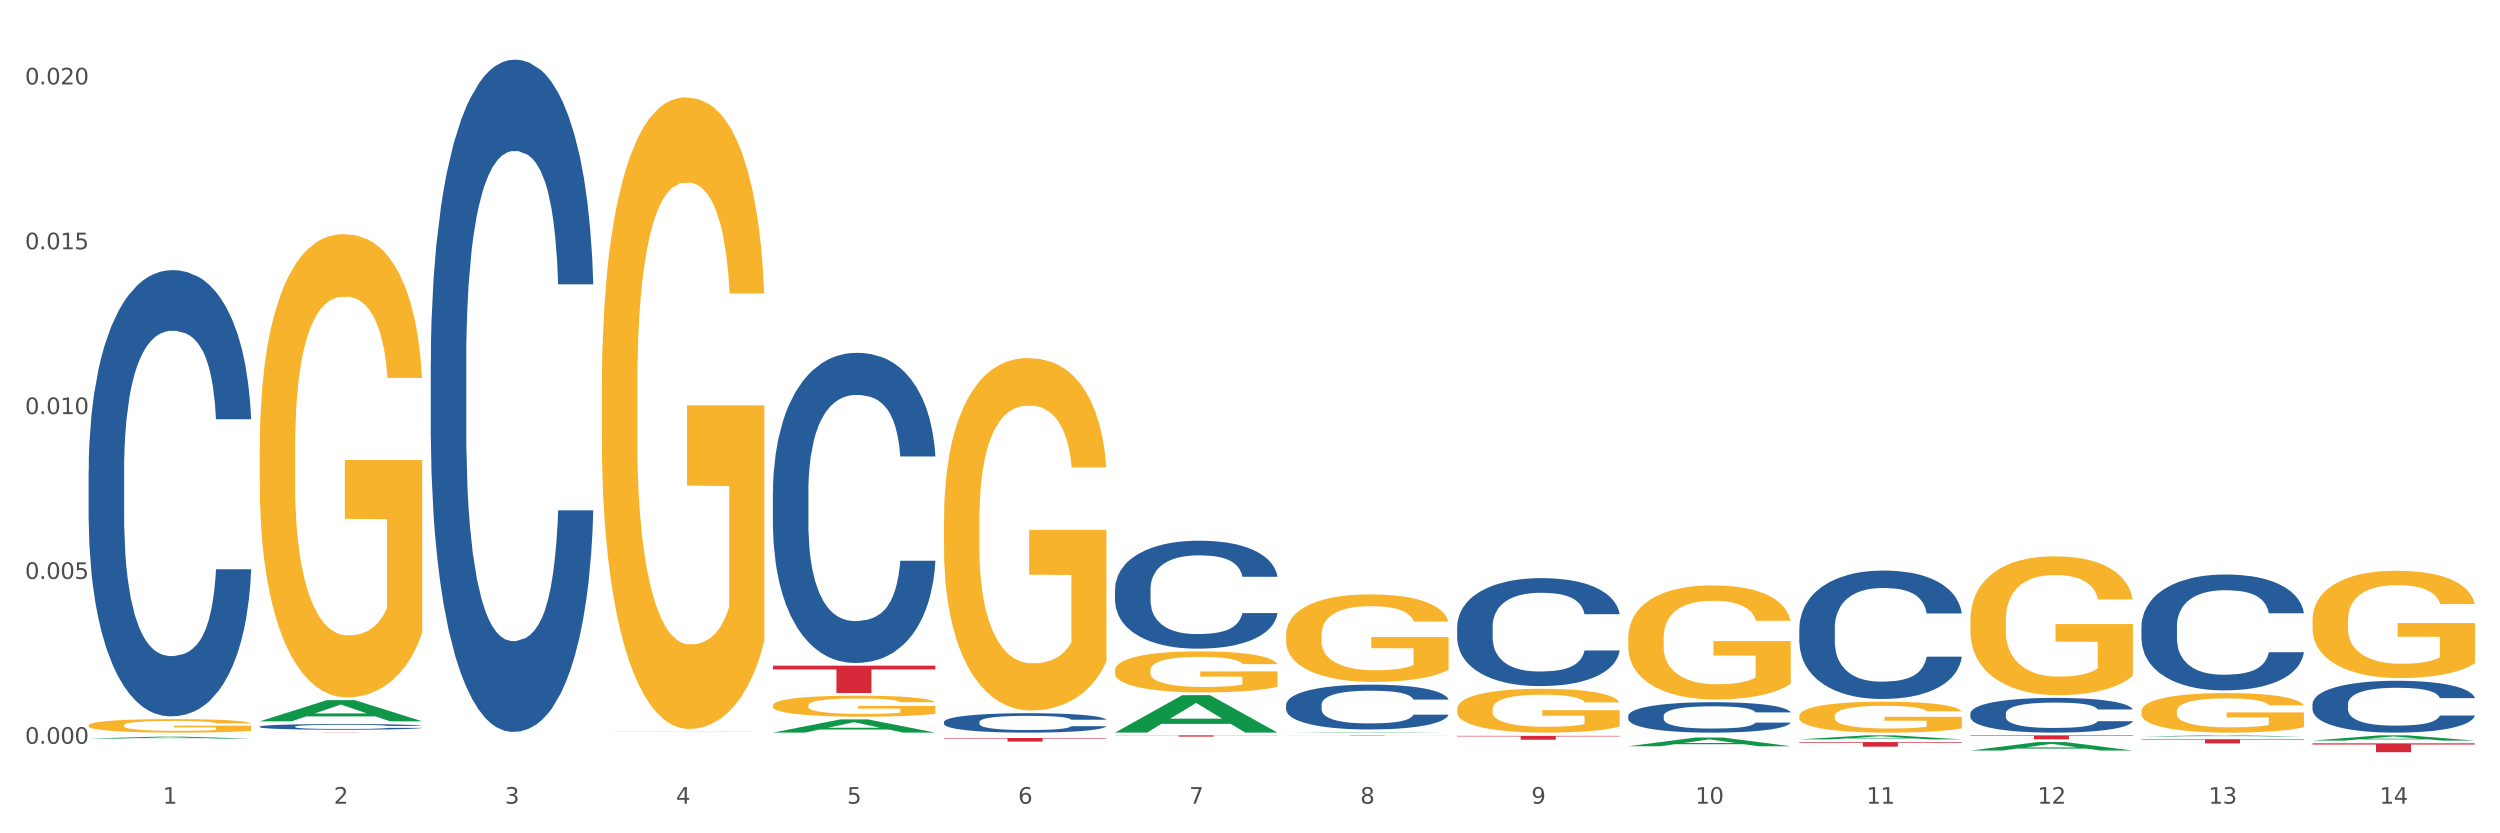 <?xml version="1.0" encoding="utf-8" standalone="no"?>
<!DOCTYPE svg PUBLIC "-//W3C//DTD SVG 1.1//EN"
  "http://www.w3.org/Graphics/SVG/1.1/DTD/svg11.dtd">
<svg xmlns:xlink="http://www.w3.org/1999/xlink" width="1080pt" height="360pt" viewBox="0 0 1080 360" xmlns="http://www.w3.org/2000/svg" version="1.1">
 <rect x="0" y="0" width="1080" height="360" fill="#333333" stroke="none"/>
 <defs>
  <style type="text/css">*{stroke-linejoin: round; stroke-linecap: butt}</style>
 </defs>
 <g id="figure_1">
  <g id="patch_1">
   <path d="M 0 360 
L 1080 360 
L 1080 0 
L 0 0 
z
" style="fill: #ffffff; stroke: #ffffff; stroke-linejoin: miter"/>
  </g>
  <g id="axes_1">
   <g id="matplotlib.axis_1">
    <g id="xtick_1">
     <g id="text_1">
      <!-- 1 -->
      <g style="fill: #4d4d4d" transform="translate(70.332 347.204) scale(0.096 -0.096)">
       <defs>
        <path id="DejaVuSans-31" d="M 794 531 
L 1825 531 
L 1825 4091 
L 703 3866 
L 703 4441 
L 1819 4666 
L 2450 4666 
L 2450 531 
L 3481 531 
L 3481 0 
L 794 0 
L 794 531 
z
" transform="scale(0.016)"/>
       </defs>
       <use xlink:href="#DejaVuSans-31"/>
      </g>
     </g>
    </g>
    <g id="xtick_2">
     <g id="text_2">
      <!-- 2 -->
      <g style="fill: #4d4d4d" transform="translate(144.233 347.204) scale(0.096 -0.096)">
       <defs>
        <path id="DejaVuSans-32" d="M 1228 531 
L 3431 531 
L 3431 0 
L 469 0 
L 469 531 
Q 828 903 1448 1529 
Q 2069 2156 2228 2338 
Q 2531 2678 2651 2914 
Q 2772 3150 2772 3378 
Q 2772 3750 2511 3984 
Q 2250 4219 1831 4219 
Q 1534 4219 1204 4116 
Q 875 4013 500 3803 
L 500 4441 
Q 881 4594 1212 4672 
Q 1544 4750 1819 4750 
Q 2544 4750 2975 4387 
Q 3406 4025 3406 3419 
Q 3406 3131 3298 2873 
Q 3191 2616 2906 2266 
Q 2828 2175 2409 1742 
Q 1991 1309 1228 531 
z
" transform="scale(0.016)"/>
       </defs>
       <use xlink:href="#DejaVuSans-32"/>
      </g>
     </g>
    </g>
    <g id="xtick_3">
     <g id="text_3">
      <!-- 3 -->
      <g style="fill: #4d4d4d" transform="translate(218.134 347.204) scale(0.096 -0.096)">
       <defs>
        <path id="DejaVuSans-33" d="M 2597 2516 
Q 3050 2419 3304 2112 
Q 3559 1806 3559 1356 
Q 3559 666 3084 287 
Q 2609 -91 1734 -91 
Q 1441 -91 1130 -33 
Q 819 25 488 141 
L 488 750 
Q 750 597 1062 519 
Q 1375 441 1716 441 
Q 2309 441 2620 675 
Q 2931 909 2931 1356 
Q 2931 1769 2642 2001 
Q 2353 2234 1838 2234 
L 1294 2234 
L 1294 2753 
L 1863 2753 
Q 2328 2753 2575 2939 
Q 2822 3125 2822 3475 
Q 2822 3834 2567 4026 
Q 2313 4219 1838 4219 
Q 1578 4219 1281 4162 
Q 984 4106 628 3988 
L 628 4550 
Q 988 4650 1302 4700 
Q 1616 4750 1894 4750 
Q 2613 4750 3031 4423 
Q 3450 4097 3450 3541 
Q 3450 3153 3228 2886 
Q 3006 2619 2597 2516 
z
" transform="scale(0.016)"/>
       </defs>
       <use xlink:href="#DejaVuSans-33"/>
      </g>
     </g>
    </g>
    <g id="xtick_4">
     <g id="text_4">
      <!-- 4 -->
      <g style="fill: #4d4d4d" transform="translate(292.034 347.204) scale(0.096 -0.096)">
       <defs>
        <path id="DejaVuSans-34" d="M 2419 4116 
L 825 1625 
L 2419 1625 
L 2419 4116 
z
M 2253 4666 
L 3047 4666 
L 3047 1625 
L 3713 1625 
L 3713 1100 
L 3047 1100 
L 3047 0 
L 2419 0 
L 2419 1100 
L 313 1100 
L 313 1709 
L 2253 4666 
z
" transform="scale(0.016)"/>
       </defs>
       <use xlink:href="#DejaVuSans-34"/>
      </g>
     </g>
    </g>
    <g id="xtick_5">
     <g id="text_5">
      <!-- 5 -->
      <g style="fill: #4d4d4d" transform="translate(365.935 347.204) scale(0.096 -0.096)">
       <defs>
        <path id="DejaVuSans-35" d="M 691 4666 
L 3169 4666 
L 3169 4134 
L 1269 4134 
L 1269 2991 
Q 1406 3038 1543 3061 
Q 1681 3084 1819 3084 
Q 2600 3084 3056 2656 
Q 3513 2228 3513 1497 
Q 3513 744 3044 326 
Q 2575 -91 1722 -91 
Q 1428 -91 1123 -41 
Q 819 9 494 109 
L 494 744 
Q 775 591 1075 516 
Q 1375 441 1709 441 
Q 2250 441 2565 725 
Q 2881 1009 2881 1497 
Q 2881 1984 2565 2268 
Q 2250 2553 1709 2553 
Q 1456 2553 1204 2497 
Q 953 2441 691 2322 
L 691 4666 
z
" transform="scale(0.016)"/>
       </defs>
       <use xlink:href="#DejaVuSans-35"/>
      </g>
     </g>
    </g>
    <g id="xtick_6">
     <g id="text_6">
      <!-- 6 -->
      <g style="fill: #4d4d4d" transform="translate(439.836 347.204) scale(0.096 -0.096)">
       <defs>
        <path id="DejaVuSans-36" d="M 2113 2584 
Q 1688 2584 1439 2293 
Q 1191 2003 1191 1497 
Q 1191 994 1439 701 
Q 1688 409 2113 409 
Q 2538 409 2786 701 
Q 3034 994 3034 1497 
Q 3034 2003 2786 2293 
Q 2538 2584 2113 2584 
z
M 3366 4563 
L 3366 3988 
Q 3128 4100 2886 4159 
Q 2644 4219 2406 4219 
Q 1781 4219 1451 3797 
Q 1122 3375 1075 2522 
Q 1259 2794 1537 2939 
Q 1816 3084 2150 3084 
Q 2853 3084 3261 2657 
Q 3669 2231 3669 1497 
Q 3669 778 3244 343 
Q 2819 -91 2113 -91 
Q 1303 -91 875 529 
Q 447 1150 447 2328 
Q 447 3434 972 4092 
Q 1497 4750 2381 4750 
Q 2619 4750 2861 4703 
Q 3103 4656 3366 4563 
z
" transform="scale(0.016)"/>
       </defs>
       <use xlink:href="#DejaVuSans-36"/>
      </g>
     </g>
    </g>
    <g id="xtick_7">
     <g id="text_7">
      <!-- 7 -->
      <g style="fill: #4d4d4d" transform="translate(513.737 347.204) scale(0.096 -0.096)">
       <defs>
        <path id="DejaVuSans-37" d="M 525 4666 
L 3525 4666 
L 3525 4397 
L 1831 0 
L 1172 0 
L 2766 4134 
L 525 4134 
L 525 4666 
z
" transform="scale(0.016)"/>
       </defs>
       <use xlink:href="#DejaVuSans-37"/>
      </g>
     </g>
    </g>
    <g id="xtick_8">
     <g id="text_8">
      <!-- 8 -->
      <g style="fill: #4d4d4d" transform="translate(587.638 347.204) scale(0.096 -0.096)">
       <defs>
        <path id="DejaVuSans-38" d="M 2034 2216 
Q 1584 2216 1326 1975 
Q 1069 1734 1069 1313 
Q 1069 891 1326 650 
Q 1584 409 2034 409 
Q 2484 409 2743 651 
Q 3003 894 3003 1313 
Q 3003 1734 2745 1975 
Q 2488 2216 2034 2216 
z
M 1403 2484 
Q 997 2584 770 2862 
Q 544 3141 544 3541 
Q 544 4100 942 4425 
Q 1341 4750 2034 4750 
Q 2731 4750 3128 4425 
Q 3525 4100 3525 3541 
Q 3525 3141 3298 2862 
Q 3072 2584 2669 2484 
Q 3125 2378 3379 2068 
Q 3634 1759 3634 1313 
Q 3634 634 3220 271 
Q 2806 -91 2034 -91 
Q 1263 -91 848 271 
Q 434 634 434 1313 
Q 434 1759 690 2068 
Q 947 2378 1403 2484 
z
M 1172 3481 
Q 1172 3119 1398 2916 
Q 1625 2713 2034 2713 
Q 2441 2713 2670 2916 
Q 2900 3119 2900 3481 
Q 2900 3844 2670 4047 
Q 2441 4250 2034 4250 
Q 1625 4250 1398 4047 
Q 1172 3844 1172 3481 
z
" transform="scale(0.016)"/>
       </defs>
       <use xlink:href="#DejaVuSans-38"/>
      </g>
     </g>
    </g>
    <g id="xtick_9">
     <g id="text_9">
      <!-- 9 -->
      <g style="fill: #4d4d4d" transform="translate(661.539 347.204) scale(0.096 -0.096)">
       <defs>
        <path id="DejaVuSans-39" d="M 703 97 
L 703 672 
Q 941 559 1184 500 
Q 1428 441 1663 441 
Q 2288 441 2617 861 
Q 2947 1281 2994 2138 
Q 2813 1869 2534 1725 
Q 2256 1581 1919 1581 
Q 1219 1581 811 2004 
Q 403 2428 403 3163 
Q 403 3881 828 4315 
Q 1253 4750 1959 4750 
Q 2769 4750 3195 4129 
Q 3622 3509 3622 2328 
Q 3622 1225 3098 567 
Q 2575 -91 1691 -91 
Q 1453 -91 1209 -44 
Q 966 3 703 97 
z
M 1959 2075 
Q 2384 2075 2632 2365 
Q 2881 2656 2881 3163 
Q 2881 3666 2632 3958 
Q 2384 4250 1959 4250 
Q 1534 4250 1286 3958 
Q 1038 3666 1038 3163 
Q 1038 2656 1286 2365 
Q 1534 2075 1959 2075 
z
" transform="scale(0.016)"/>
       </defs>
       <use xlink:href="#DejaVuSans-39"/>
      </g>
     </g>
    </g>
    <g id="xtick_10">
     <g id="text_10">
      <!-- 10 -->
      <g style="fill: #4d4d4d" transform="translate(732.386 347.204) scale(0.096 -0.096)">
       <defs>
        <path id="DejaVuSans-30" d="M 2034 4250 
Q 1547 4250 1301 3770 
Q 1056 3291 1056 2328 
Q 1056 1369 1301 889 
Q 1547 409 2034 409 
Q 2525 409 2770 889 
Q 3016 1369 3016 2328 
Q 3016 3291 2770 3770 
Q 2525 4250 2034 4250 
z
M 2034 4750 
Q 2819 4750 3233 4129 
Q 3647 3509 3647 2328 
Q 3647 1150 3233 529 
Q 2819 -91 2034 -91 
Q 1250 -91 836 529 
Q 422 1150 422 2328 
Q 422 3509 836 4129 
Q 1250 4750 2034 4750 
z
" transform="scale(0.016)"/>
       </defs>
       <use xlink:href="#DejaVuSans-31"/>
       <use xlink:href="#DejaVuSans-30" transform="translate(63.623 0)"/>
      </g>
     </g>
    </g>
    <g id="xtick_11">
     <g id="text_11">
      <!-- 11 -->
      <g style="fill: #4d4d4d" transform="translate(806.287 347.204) scale(0.096 -0.096)">
       <use xlink:href="#DejaVuSans-31"/>
       <use xlink:href="#DejaVuSans-31" transform="translate(63.623 0)"/>
      </g>
     </g>
    </g>
    <g id="xtick_12">
     <g id="text_12">
      <!-- 12 -->
      <g style="fill: #4d4d4d" transform="translate(880.187 347.204) scale(0.096 -0.096)">
       <use xlink:href="#DejaVuSans-31"/>
       <use xlink:href="#DejaVuSans-32" transform="translate(63.623 0)"/>
      </g>
     </g>
    </g>
    <g id="xtick_13">
     <g id="text_13">
      <!-- 13 -->
      <g style="fill: #4d4d4d" transform="translate(954.088 347.204) scale(0.096 -0.096)">
       <use xlink:href="#DejaVuSans-31"/>
       <use xlink:href="#DejaVuSans-33" transform="translate(63.623 0)"/>
      </g>
     </g>
    </g>
    <g id="xtick_14">
     <g id="text_14">
      <!-- 14 -->
      <g style="fill: #4d4d4d" transform="translate(1027.989 347.204) scale(0.096 -0.096)">
       <use xlink:href="#DejaVuSans-31"/>
       <use xlink:href="#DejaVuSans-34" transform="translate(63.623 0)"/>
      </g>
     </g>
    </g>
    <g id="xtick_15"/>
    <g id="xtick_16"/>
    <g id="xtick_17"/>
    <g id="xtick_18"/>
    <g id="xtick_19"/>
    <g id="xtick_20"/>
    <g id="xtick_21"/>
    <g id="xtick_22"/>
    <g id="xtick_23"/>
    <g id="xtick_24"/>
    <g id="xtick_25"/>
    <g id="xtick_26"/>
    <g id="xtick_27"/>
   </g>
   <g id="matplotlib.axis_2">
    <g id="ytick_1">
     <g id="text_15">
      <!-- 0.000 -->
      <g style="fill: #4d4d4d" transform="translate(10.8 321.31) scale(0.096 -0.096)">
       <defs>
        <path id="DejaVuSans-2e" d="M 684 794 
L 1344 794 
L 1344 0 
L 684 0 
L 684 794 
z
" transform="scale(0.016)"/>
       </defs>
       <use xlink:href="#DejaVuSans-30"/>
       <use xlink:href="#DejaVuSans-2e" transform="translate(63.623 0)"/>
       <use xlink:href="#DejaVuSans-30" transform="translate(95.41 0)"/>
       <use xlink:href="#DejaVuSans-30" transform="translate(159.033 0)"/>
       <use xlink:href="#DejaVuSans-30" transform="translate(222.656 0)"/>
      </g>
     </g>
    </g>
    <g id="ytick_2">
     <g id="text_16">
      <!-- 0.005 -->
      <g style="fill: #4d4d4d" transform="translate(10.8 250.102) scale(0.096 -0.096)">
       <use xlink:href="#DejaVuSans-30"/>
       <use xlink:href="#DejaVuSans-2e" transform="translate(63.623 0)"/>
       <use xlink:href="#DejaVuSans-30" transform="translate(95.41 0)"/>
       <use xlink:href="#DejaVuSans-30" transform="translate(159.033 0)"/>
       <use xlink:href="#DejaVuSans-35" transform="translate(222.656 0)"/>
      </g>
     </g>
    </g>
    <g id="ytick_3">
     <g id="text_17">
      <!-- 0.010 -->
      <g style="fill: #4d4d4d" transform="translate(10.8 178.893) scale(0.096 -0.096)">
       <use xlink:href="#DejaVuSans-30"/>
       <use xlink:href="#DejaVuSans-2e" transform="translate(63.623 0)"/>
       <use xlink:href="#DejaVuSans-30" transform="translate(95.41 0)"/>
       <use xlink:href="#DejaVuSans-31" transform="translate(159.033 0)"/>
       <use xlink:href="#DejaVuSans-30" transform="translate(222.656 0)"/>
      </g>
     </g>
    </g>
    <g id="ytick_4">
     <g id="text_18">
      <!-- 0.015 -->
      <g style="fill: #4d4d4d" transform="translate(10.8 107.685) scale(0.096 -0.096)">
       <use xlink:href="#DejaVuSans-30"/>
       <use xlink:href="#DejaVuSans-2e" transform="translate(63.623 0)"/>
       <use xlink:href="#DejaVuSans-30" transform="translate(95.41 0)"/>
       <use xlink:href="#DejaVuSans-31" transform="translate(159.033 0)"/>
       <use xlink:href="#DejaVuSans-35" transform="translate(222.656 0)"/>
      </g>
     </g>
    </g>
    <g id="ytick_5">
     <g id="text_19">
      <!-- 0.020 -->
      <g style="fill: #4d4d4d" transform="translate(10.8 36.477) scale(0.096 -0.096)">
       <use xlink:href="#DejaVuSans-30"/>
       <use xlink:href="#DejaVuSans-2e" transform="translate(63.623 0)"/>
       <use xlink:href="#DejaVuSans-30" transform="translate(95.41 0)"/>
       <use xlink:href="#DejaVuSans-32" transform="translate(159.033 0)"/>
       <use xlink:href="#DejaVuSans-30" transform="translate(222.656 0)"/>
      </g>
     </g>
    </g>
    <g id="ytick_6"/>
    <g id="ytick_7"/>
    <g id="ytick_8"/>
    <g id="ytick_9"/>
   </g>
   <g id="PolyCollection_1">
    <path d="M 38.283 319.061 
L 38.355 319.06 
L 67.306 318.252 
L 79.321 318.252 
L 108.489 319.062 
L 94.592 319.062 
L 88.296 318.873 
L 58.404 318.873 
L 58.187 318.876 
L 52.107 319.062 
L 38.283 319.062 
L 38.283 319.061 
L 62.167 318.761 
L 84.532 318.76 
L 73.458 318.424 
L 73.314 318.423 
L 73.169 318.425 
L 62.095 318.76 
L 62.167 318.761 
L 38.283 319.061 
z
" clip-path="url(#pde40eab053)" style="fill: #109648"/>
    <path d="M 481.688 254.535 
L 481.771 254.492 
L 481.771 253.299 
L 482.02 251.681 
L 482.933 248.699 
L 484.095 246.441 
L 486.086 243.8 
L 487.165 242.693 
L 488.576 241.458 
L 491.48 239.455 
L 494.8 237.752 
L 497.123 236.814 
L 498.866 236.218 
L 502.767 235.153 
L 505.007 234.685 
L 507.331 234.301 
L 509.322 234.046 
L 512.642 233.747 
L 515.297 233.62 
L 518.368 233.577 
L 520.94 233.62 
L 524.343 233.79 
L 529.322 234.301 
L 531.231 234.599 
L 533.803 235.111 
L 536.459 235.792 
L 538.616 236.474 
L 541.106 237.453 
L 543.678 238.731 
L 546.168 240.35 
L 547.911 241.841 
L 549.321 243.417 
L 550.566 245.334 
L 551.479 247.421 
L 551.894 249.168 
L 536.708 249.168 
L 536.293 247.591 
L 535.463 245.888 
L 534.633 244.737 
L 533.72 243.8 
L 532.309 242.735 
L 531.065 242.054 
L 528.99 241.245 
L 527.081 240.733 
L 525.505 240.435 
L 523.596 240.18 
L 519.53 239.924 
L 516.625 239.924 
L 514.799 240.009 
L 512.559 240.222 
L 510.65 240.52 
L 508.41 241.032 
L 506.667 241.585 
L 504.924 242.309 
L 503.928 242.821 
L 502.435 243.758 
L 501.439 244.524 
L 500.111 245.845 
L 499.364 246.782 
L 498.036 249.21 
L 497.455 250.999 
L 497.206 252.235 
L 497.04 253.598 
L 497.04 260.243 
L 497.538 263.225 
L 497.953 264.502 
L 498.617 265.951 
L 499.862 267.825 
L 501.688 269.657 
L 503.596 270.977 
L 505.173 271.787 
L 506.667 272.383 
L 508.161 272.851 
L 509.986 273.277 
L 511.48 273.533 
L 513.721 273.789 
L 516.376 273.916 
L 518.451 273.916 
L 522.683 273.703 
L 524.592 273.49 
L 526.417 273.192 
L 528.409 272.724 
L 529.986 272.212 
L 530.899 271.829 
L 532.392 271.02 
L 533.554 270.168 
L 534.55 269.188 
L 535.214 268.336 
L 535.961 267.058 
L 536.542 265.61 
L 536.708 264.843 
L 551.894 264.843 
L 551.562 266.377 
L 550.981 267.868 
L 549.819 269.87 
L 548.906 271.02 
L 547.496 272.425 
L 546.002 273.618 
L 543.927 274.939 
L 542.019 275.918 
L 540.027 276.77 
L 537.869 277.537 
L 533.969 278.602 
L 532.558 278.9 
L 529.571 279.411 
L 527.247 279.71 
L 523.845 280.008 
L 520.359 280.178 
L 516.708 280.221 
L 513.472 280.136 
L 509.903 279.88 
L 507.663 279.624 
L 505.173 279.241 
L 502.269 278.645 
L 499.53 277.92 
L 496.958 277.069 
L 494.551 276.089 
L 492.31 274.981 
L 489.406 273.15 
L 487.248 271.361 
L 485.671 269.699 
L 484.593 268.294 
L 483.514 266.504 
L 482.933 265.269 
L 482.02 262.287 
L 481.688 259.519 
L 481.688 254.535 
z
" clip-path="url(#pde40eab053)" style="fill: #255c99"/>
    <path d="M 407.787 311.876 
L 407.87 311.868 
L 407.87 311.654 
L 408.119 311.363 
L 409.032 310.827 
L 410.194 310.421 
L 412.186 309.946 
L 413.264 309.747 
L 414.675 309.525 
L 417.58 309.165 
L 420.899 308.858 
L 423.223 308.69 
L 424.965 308.583 
L 428.866 308.391 
L 431.106 308.307 
L 433.43 308.238 
L 435.422 308.192 
L 438.741 308.138 
L 441.396 308.115 
L 444.467 308.108 
L 447.039 308.115 
L 450.442 308.146 
L 455.421 308.238 
L 457.33 308.291 
L 459.902 308.383 
L 462.558 308.506 
L 464.715 308.628 
L 467.205 308.805 
L 469.778 309.034 
L 472.267 309.325 
L 474.01 309.594 
L 475.421 309.877 
L 476.665 310.222 
L 477.578 310.597 
L 477.993 310.911 
L 462.807 310.911 
L 462.392 310.628 
L 461.562 310.321 
L 460.732 310.114 
L 459.819 309.946 
L 458.409 309.754 
L 457.164 309.632 
L 455.089 309.486 
L 453.18 309.394 
L 451.604 309.341 
L 449.695 309.295 
L 445.629 309.249 
L 442.724 309.249 
L 440.899 309.264 
L 438.658 309.303 
L 436.749 309.356 
L 434.509 309.448 
L 432.766 309.548 
L 431.023 309.678 
L 430.027 309.77 
L 428.534 309.938 
L 427.538 310.076 
L 426.21 310.314 
L 425.463 310.482 
L 424.135 310.919 
L 423.555 311.24 
L 423.306 311.463 
L 423.14 311.708 
L 423.14 312.903 
L 423.638 313.439 
L 424.052 313.668 
L 424.716 313.929 
L 425.961 314.266 
L 427.787 314.595 
L 429.695 314.833 
L 431.272 314.978 
L 432.766 315.085 
L 434.26 315.17 
L 436.085 315.246 
L 437.579 315.292 
L 439.82 315.338 
L 442.475 315.361 
L 444.55 315.361 
L 448.782 315.323 
L 450.691 315.285 
L 452.517 315.231 
L 454.508 315.147 
L 456.085 315.055 
L 456.998 314.986 
L 458.492 314.84 
L 459.653 314.687 
L 460.649 314.511 
L 461.313 314.358 
L 462.06 314.128 
L 462.641 313.868 
L 462.807 313.73 
L 477.993 313.73 
L 477.661 314.005 
L 477.08 314.274 
L 475.918 314.634 
L 475.006 314.84 
L 473.595 315.093 
L 472.101 315.308 
L 470.027 315.545 
L 468.118 315.721 
L 466.126 315.874 
L 463.969 316.012 
L 460.068 316.204 
L 458.657 316.257 
L 455.67 316.349 
L 453.346 316.403 
L 449.944 316.457 
L 446.459 316.487 
L 442.807 316.495 
L 439.571 316.48 
L 436.002 316.434 
L 433.762 316.388 
L 431.272 316.319 
L 428.368 316.211 
L 425.629 316.081 
L 423.057 315.928 
L 420.65 315.752 
L 418.409 315.553 
L 415.505 315.223 
L 413.347 314.902 
L 411.771 314.603 
L 410.692 314.35 
L 409.613 314.028 
L 409.032 313.806 
L 408.119 313.27 
L 407.787 312.772 
L 407.787 311.876 
z
" clip-path="url(#pde40eab053)" style="fill: #255c99"/>
    <path d="M 333.886 212.614 
L 333.969 212.492 
L 333.969 209.066 
L 334.218 204.415 
L 335.131 195.849 
L 336.293 189.363 
L 338.285 181.776 
L 339.363 178.594 
L 340.774 175.045 
L 343.679 169.293 
L 346.998 164.398 
L 349.322 161.706 
L 351.064 159.993 
L 354.965 156.934 
L 357.205 155.587 
L 359.529 154.486 
L 361.521 153.752 
L 364.84 152.895 
L 367.496 152.528 
L 370.566 152.406 
L 373.139 152.528 
L 376.541 153.018 
L 381.52 154.486 
L 383.429 155.343 
L 386.001 156.811 
L 388.657 158.769 
L 390.815 160.727 
L 393.304 163.542 
L 395.877 167.213 
L 398.366 171.863 
L 400.109 176.146 
L 401.52 180.674 
L 402.764 186.181 
L 403.677 192.178 
L 404.092 197.195 
L 388.906 197.195 
L 388.491 192.667 
L 387.661 187.772 
L 386.831 184.468 
L 385.918 181.776 
L 384.508 178.716 
L 383.263 176.758 
L 381.188 174.433 
L 379.28 172.965 
L 377.703 172.108 
L 375.794 171.374 
L 371.728 170.64 
L 368.823 170.64 
L 366.998 170.884 
L 364.757 171.496 
L 362.848 172.353 
L 360.608 173.821 
L 358.865 175.412 
L 357.122 177.493 
L 356.127 178.961 
L 354.633 181.653 
L 353.637 183.856 
L 352.309 187.65 
L 351.562 190.342 
L 350.235 197.317 
L 349.654 202.457 
L 349.405 206.006 
L 349.239 209.922 
L 349.239 229.013 
L 349.737 237.579 
L 350.152 241.25 
L 350.816 245.411 
L 352.06 250.796 
L 353.886 256.058 
L 355.795 259.851 
L 357.371 262.177 
L 358.865 263.89 
L 360.359 265.236 
L 362.185 266.46 
L 363.678 267.194 
L 365.919 267.928 
L 368.574 268.295 
L 370.649 268.295 
L 374.881 267.683 
L 376.79 267.072 
L 378.616 266.215 
L 380.607 264.869 
L 382.184 263.4 
L 383.097 262.299 
L 384.591 259.974 
L 385.752 257.526 
L 386.748 254.712 
L 387.412 252.264 
L 388.159 248.593 
L 388.74 244.432 
L 388.906 242.229 
L 404.092 242.229 
L 403.76 246.635 
L 403.179 250.918 
L 402.018 256.67 
L 401.105 259.974 
L 399.694 264.012 
L 398.2 267.439 
L 396.126 271.232 
L 394.217 274.047 
L 392.225 276.494 
L 390.068 278.697 
L 386.167 281.757 
L 384.757 282.613 
L 381.769 284.082 
L 379.446 284.938 
L 376.043 285.795 
L 372.558 286.285 
L 368.906 286.407 
L 365.67 286.162 
L 362.102 285.428 
L 359.861 284.694 
L 357.371 283.592 
L 354.467 281.879 
L 351.728 279.799 
L 349.156 277.351 
L 346.749 274.536 
L 344.509 271.355 
L 341.604 266.093 
L 339.446 260.953 
L 337.87 256.18 
L 336.791 252.142 
L 335.712 247.002 
L 335.131 243.453 
L 334.218 234.887 
L 333.886 226.932 
L 333.886 212.614 
z
" clip-path="url(#pde40eab053)" style="fill: #255c99"/>
    <path d="M 38.283 313.352 
L 38.366 313.346 
L 38.366 313.154 
L 38.532 312.989 
L 39.361 312.588 
L 40.604 312.257 
L 41.516 312.081 
L 42.427 311.937 
L 43.505 311.793 
L 44.831 311.644 
L 47.235 311.425 
L 48.727 311.313 
L 50.55 311.195 
L 53.866 311.025 
L 56.27 310.929 
L 58.756 310.849 
L 62.818 310.753 
L 65.47 310.71 
L 68.288 310.678 
L 71.687 310.656 
L 74.256 310.651 
L 79.893 310.667 
L 84.7 310.715 
L 87.021 310.753 
L 90.005 310.817 
L 91.58 310.859 
L 94.149 310.945 
L 96.802 311.057 
L 98.625 311.153 
L 101.36 311.334 
L 103.433 311.516 
L 105.339 311.74 
L 106.334 311.895 
L 107.08 312.039 
L 107.743 312.204 
L 108.406 312.466 
L 93.486 312.466 
L 92.906 312.279 
L 91.994 312.103 
L 90.668 311.932 
L 89.508 311.825 
L 87.518 311.692 
L 85.695 311.606 
L 83.788 311.542 
L 81.467 311.489 
L 79.644 311.462 
L 77.074 311.441 
L 72.018 311.446 
L 68.62 311.489 
L 66.299 311.542 
L 64.807 311.59 
L 63.481 311.644 
L 61.989 311.718 
L 60.248 311.831 
L 59.005 311.932 
L 57.762 312.06 
L 56.767 312.188 
L 55.855 312.338 
L 55.109 312.498 
L 54.529 312.663 
L 54.032 312.866 
L 53.617 313.202 
L 53.617 313.933 
L 53.783 314.099 
L 54.197 314.317 
L 54.695 314.483 
L 55.524 314.68 
L 56.27 314.814 
L 57.679 315.006 
L 59.254 315.166 
L 60.497 315.267 
L 61.74 315.353 
L 63.895 315.47 
L 66.299 315.566 
L 68.371 315.625 
L 71.189 315.678 
L 73.096 315.7 
L 74.754 315.71 
L 78.815 315.71 
L 81.716 315.694 
L 84.949 315.657 
L 87.435 315.609 
L 89.508 315.55 
L 91.828 315.454 
L 93.32 315.363 
L 93.32 314.248 
L 75.085 314.243 
L 75.085 313.501 
L 108.489 313.501 
L 108.489 315.678 
L 107.08 315.79 
L 105.505 315.892 
L 103.847 315.983 
L 101.36 316.095 
L 98.377 316.201 
L 95.724 316.276 
L 92.906 316.34 
L 89.59 316.399 
L 85.28 316.452 
L 82.628 316.474 
L 79.312 316.49 
L 75.417 316.495 
L 72.018 316.484 
L 68.703 316.457 
L 65.221 316.409 
L 61.823 316.34 
L 59.254 316.271 
L 56.684 316.185 
L 53.949 316.073 
L 51.794 315.967 
L 50.136 315.87 
L 48.312 315.748 
L 46.323 315.588 
L 44.831 315.444 
L 43.505 315.294 
L 42.096 315.102 
L 41.101 314.937 
L 40.107 314.728 
L 39.526 314.574 
L 38.863 314.333 
L 38.366 313.997 
L 38.283 313.352 
z
" clip-path="url(#pde40eab053)" style="fill: #f7b32b"/>
    <path d="M 112.184 313.889 
L 112.267 313.887 
L 112.267 313.824 
L 112.516 313.738 
L 113.429 313.581 
L 114.59 313.461 
L 116.582 313.322 
L 117.661 313.263 
L 119.072 313.198 
L 121.976 313.092 
L 125.296 313.002 
L 127.619 312.953 
L 129.362 312.921 
L 133.262 312.865 
L 135.503 312.84 
L 137.826 312.82 
L 139.818 312.807 
L 143.137 312.791 
L 145.793 312.784 
L 148.863 312.782 
L 151.436 312.784 
L 154.838 312.793 
L 159.818 312.82 
L 161.726 312.836 
L 164.299 312.863 
L 166.954 312.899 
L 169.112 312.935 
L 171.602 312.987 
L 174.174 313.054 
L 176.664 313.14 
L 178.406 313.218 
L 179.817 313.302 
L 181.062 313.403 
L 181.975 313.513 
L 182.39 313.605 
L 167.203 313.605 
L 166.788 313.522 
L 165.959 313.432 
L 165.129 313.371 
L 164.216 313.322 
L 162.805 313.266 
L 161.56 313.23 
L 159.486 313.187 
L 157.577 313.16 
L 156 313.144 
L 154.092 313.131 
L 150.025 313.117 
L 147.121 313.117 
L 145.295 313.122 
L 143.055 313.133 
L 141.146 313.149 
L 138.905 313.176 
L 137.163 313.205 
L 135.42 313.243 
L 134.424 313.27 
L 132.93 313.32 
L 131.934 313.36 
L 130.607 313.43 
L 129.86 313.479 
L 128.532 313.608 
L 127.951 313.702 
L 127.702 313.767 
L 127.536 313.839 
L 127.536 314.19 
L 128.034 314.348 
L 128.449 314.415 
L 129.113 314.492 
L 130.358 314.591 
L 132.183 314.688 
L 134.092 314.757 
L 135.669 314.8 
L 137.163 314.832 
L 138.656 314.856 
L 140.482 314.879 
L 141.976 314.892 
L 144.216 314.906 
L 146.872 314.913 
L 148.946 314.913 
L 153.179 314.901 
L 155.087 314.89 
L 156.913 314.874 
L 158.905 314.85 
L 160.481 314.823 
L 161.394 314.802 
L 162.888 314.76 
L 164.05 314.715 
L 165.046 314.663 
L 165.71 314.618 
L 166.456 314.55 
L 167.037 314.474 
L 167.203 314.433 
L 182.39 314.433 
L 182.058 314.514 
L 181.477 314.593 
L 180.315 314.699 
L 179.402 314.76 
L 177.991 314.834 
L 176.498 314.897 
L 174.423 314.967 
L 172.514 315.018 
L 170.523 315.063 
L 168.365 315.104 
L 164.465 315.16 
L 163.054 315.176 
L 160.067 315.203 
L 157.743 315.219 
L 154.341 315.234 
L 150.855 315.243 
L 147.204 315.246 
L 143.967 315.241 
L 140.399 315.228 
L 138.158 315.214 
L 135.669 315.194 
L 132.764 315.162 
L 130.026 315.124 
L 127.453 315.079 
L 125.047 315.027 
L 122.806 314.969 
L 119.902 314.872 
L 117.744 314.778 
L 116.167 314.69 
L 115.088 314.616 
L 114.01 314.521 
L 113.429 314.456 
L 112.516 314.298 
L 112.184 314.152 
L 112.184 313.889 
z
" clip-path="url(#pde40eab053)" style="fill: #255c99"/>
    <path d="M 38.283 203.315 
L 38.366 203.139 
L 38.366 198.209 
L 38.615 191.519 
L 39.528 179.194 
L 40.69 169.863 
L 42.681 158.947 
L 43.76 154.369 
L 45.171 149.263 
L 48.075 140.988 
L 51.395 133.945 
L 53.718 130.072 
L 55.461 127.607 
L 59.361 123.205 
L 61.602 121.268 
L 63.926 119.684 
L 65.917 118.627 
L 69.237 117.395 
L 71.892 116.867 
L 74.963 116.691 
L 77.535 116.867 
L 80.938 117.571 
L 85.917 119.684 
L 87.825 120.916 
L 90.398 123.029 
L 93.053 125.846 
L 95.211 128.663 
L 97.701 132.713 
L 100.273 137.995 
L 102.763 144.685 
L 104.506 150.848 
L 105.916 157.362 
L 107.161 165.285 
L 108.074 173.912 
L 108.489 181.131 
L 93.302 181.131 
L 92.888 174.617 
L 92.058 167.574 
L 91.228 162.82 
L 90.315 158.947 
L 88.904 154.545 
L 87.659 151.728 
L 85.585 148.383 
L 83.676 146.27 
L 82.099 145.037 
L 80.191 143.981 
L 76.124 142.925 
L 73.22 142.925 
L 71.394 143.277 
L 69.154 144.157 
L 67.245 145.39 
L 65.004 147.502 
L 63.262 149.791 
L 61.519 152.784 
L 60.523 154.897 
L 59.029 158.771 
L 58.034 161.94 
L 56.706 167.398 
L 55.959 171.271 
L 54.631 181.307 
L 54.05 188.702 
L 53.801 193.808 
L 53.635 199.442 
L 53.635 226.908 
L 54.133 239.233 
L 54.548 244.515 
L 55.212 250.501 
L 56.457 258.248 
L 58.283 265.819 
L 60.191 271.277 
L 61.768 274.622 
L 63.262 277.087 
L 64.755 279.024 
L 66.581 280.785 
L 68.075 281.841 
L 70.315 282.897 
L 72.971 283.426 
L 75.046 283.426 
L 79.278 282.545 
L 81.187 281.665 
L 83.012 280.433 
L 85.004 278.496 
L 86.581 276.383 
L 87.493 274.798 
L 88.987 271.453 
L 90.149 267.932 
L 91.145 263.882 
L 91.809 260.361 
L 92.556 255.079 
L 93.136 249.093 
L 93.302 245.923 
L 108.489 245.923 
L 108.157 252.262 
L 107.576 258.424 
L 106.414 266.699 
L 105.501 271.453 
L 104.091 277.263 
L 102.597 282.193 
L 100.522 287.651 
L 98.614 291.701 
L 96.622 295.222 
L 94.464 298.391 
L 90.564 302.793 
L 89.153 304.025 
L 86.166 306.138 
L 83.842 307.371 
L 80.44 308.603 
L 76.954 309.307 
L 73.303 309.484 
L 70.066 309.131 
L 66.498 308.075 
L 64.257 307.019 
L 61.768 305.434 
L 58.863 302.969 
L 56.125 299.976 
L 53.552 296.455 
L 51.146 292.405 
L 48.905 287.827 
L 46.001 280.256 
L 43.843 272.862 
L 42.266 265.995 
L 41.187 260.185 
L 40.109 252.79 
L 39.528 247.684 
L 38.615 235.359 
L 38.283 223.915 
L 38.283 203.315 
z
" clip-path="url(#pde40eab053)" style="fill: #255c99"/>
    <path d="M 555.589 304.461 
L 555.672 304.443 
L 555.672 303.948 
L 555.921 303.276 
L 556.834 302.038 
L 557.996 301.101 
L 559.987 300.005 
L 561.066 299.545 
L 562.477 299.032 
L 565.381 298.201 
L 568.701 297.494 
L 571.024 297.105 
L 572.767 296.857 
L 576.667 296.415 
L 578.908 296.221 
L 581.232 296.062 
L 583.223 295.956 
L 586.543 295.832 
L 589.198 295.779 
L 592.269 295.761 
L 594.841 295.779 
L 598.244 295.85 
L 603.223 296.062 
L 605.131 296.185 
L 607.704 296.398 
L 610.36 296.681 
L 612.517 296.963 
L 615.007 297.37 
L 617.579 297.901 
L 620.069 298.573 
L 621.812 299.191 
L 623.222 299.846 
L 624.467 300.641 
L 625.38 301.508 
L 625.795 302.233 
L 610.608 302.233 
L 610.194 301.579 
L 609.364 300.871 
L 608.534 300.394 
L 607.621 300.005 
L 606.21 299.563 
L 604.965 299.28 
L 602.891 298.944 
L 600.982 298.732 
L 599.405 298.608 
L 597.497 298.502 
L 593.43 298.396 
L 590.526 298.396 
L 588.7 298.431 
L 586.46 298.52 
L 584.551 298.643 
L 582.31 298.855 
L 580.568 299.085 
L 578.825 299.386 
L 577.829 299.598 
L 576.335 299.987 
L 575.34 300.305 
L 574.012 300.854 
L 573.265 301.243 
L 571.937 302.25 
L 571.356 302.993 
L 571.107 303.506 
L 570.941 304.072 
L 570.941 306.83 
L 571.439 308.068 
L 571.854 308.598 
L 572.518 309.2 
L 573.763 309.978 
L 575.589 310.738 
L 577.497 311.286 
L 579.074 311.622 
L 580.568 311.87 
L 582.061 312.064 
L 583.887 312.241 
L 585.381 312.347 
L 587.621 312.453 
L 590.277 312.506 
L 592.352 312.506 
L 596.584 312.418 
L 598.493 312.329 
L 600.318 312.205 
L 602.31 312.011 
L 603.887 311.799 
L 604.799 311.64 
L 606.293 311.304 
L 607.455 310.95 
L 608.451 310.543 
L 609.115 310.19 
L 609.862 309.659 
L 610.443 309.058 
L 610.608 308.74 
L 625.795 308.74 
L 625.463 309.376 
L 624.882 309.995 
L 623.72 310.826 
L 622.807 311.304 
L 621.397 311.887 
L 619.903 312.382 
L 617.828 312.93 
L 615.92 313.337 
L 613.928 313.691 
L 611.77 314.009 
L 607.87 314.451 
L 606.459 314.575 
L 603.472 314.787 
L 601.148 314.911 
L 597.746 315.035 
L 594.26 315.105 
L 590.609 315.123 
L 587.373 315.088 
L 583.804 314.982 
L 581.564 314.875 
L 579.074 314.716 
L 576.169 314.469 
L 573.431 314.168 
L 570.858 313.815 
L 568.452 313.408 
L 566.211 312.948 
L 563.307 312.188 
L 561.149 311.445 
L 559.572 310.756 
L 558.494 310.172 
L 557.415 309.429 
L 556.834 308.917 
L 555.921 307.679 
L 555.589 306.53 
L 555.589 304.461 
z
" clip-path="url(#pde40eab053)" style="fill: #255c99"/>
    <path d="M 112.184 316.413 
L 182.39 316.413 
L 182.39 316.425 
L 154.773 316.425 
L 154.773 316.495 
L 139.634 316.495 
L 139.634 316.425 
L 112.184 316.425 
L 112.184 316.413 
L 112.184 316.413 
z
" clip-path="url(#pde40eab053)" style="fill: #d62839"/>
    <path d="M 407.787 318.826 
L 477.993 318.826 
L 477.993 319.039 
L 450.377 319.041 
L 450.377 320.362 
L 435.237 320.362 
L 435.237 319.041 
L 407.787 319.039 
L 407.787 318.827 
L 407.787 318.826 
z
" clip-path="url(#pde40eab053)" style="fill: #d62839"/>
    <path d="M 481.688 317.662 
L 551.894 317.662 
L 551.894 317.739 
L 524.277 317.74 
L 524.277 318.216 
L 509.138 318.216 
L 509.138 317.74 
L 481.688 317.739 
L 481.688 317.663 
L 481.688 317.662 
z
" clip-path="url(#pde40eab053)" style="fill: #d62839"/>
    <path d="M 555.589 317.662 
L 625.795 317.662 
L 625.795 317.684 
L 598.178 317.684 
L 598.178 317.818 
L 583.039 317.818 
L 583.039 317.684 
L 555.589 317.684 
L 555.589 317.663 
L 555.589 317.662 
z
" clip-path="url(#pde40eab053)" style="fill: #d62839"/>
    <path d="M 629.49 317.908 
L 699.696 317.908 
L 699.696 318.137 
L 672.079 318.139 
L 672.079 319.556 
L 656.94 319.556 
L 656.94 318.139 
L 629.49 318.137 
L 629.49 317.91 
L 629.49 317.908 
z
" clip-path="url(#pde40eab053)" style="fill: #d62839"/>
    <path d="M 777.292 320.582 
L 847.497 320.582 
L 847.497 320.858 
L 819.881 320.86 
L 819.881 322.568 
L 804.742 322.568 
L 804.742 320.86 
L 777.292 320.858 
L 777.292 320.584 
L 777.292 320.582 
z
" clip-path="url(#pde40eab053)" style="fill: #d62839"/>
    <path d="M 851.192 317.662 
L 921.398 317.662 
L 921.398 317.903 
L 893.782 317.905 
L 893.782 319.395 
L 878.643 319.395 
L 878.643 317.905 
L 851.192 317.903 
L 851.192 317.664 
L 851.192 317.662 
z
" clip-path="url(#pde40eab053)" style="fill: #d62839"/>
    <path d="M 333.886 287.574 
L 404.092 287.574 
L 404.092 289.213 
L 376.476 289.224 
L 376.476 299.365 
L 361.337 299.365 
L 361.337 289.224 
L 333.886 289.213 
L 333.886 287.586 
L 333.886 287.574 
z
" clip-path="url(#pde40eab053)" style="fill: #d62839"/>
    <path d="M 629.49 270.708 
L 629.573 270.666 
L 629.573 269.473 
L 629.822 267.855 
L 630.735 264.874 
L 631.896 262.617 
L 633.888 259.976 
L 634.967 258.869 
L 636.378 257.634 
L 639.282 255.632 
L 642.602 253.928 
L 644.925 252.991 
L 646.668 252.395 
L 650.568 251.331 
L 652.809 250.862 
L 655.132 250.479 
L 657.124 250.223 
L 660.444 249.925 
L 663.099 249.797 
L 666.17 249.755 
L 668.742 249.797 
L 672.144 249.968 
L 677.124 250.479 
L 679.032 250.777 
L 681.605 251.288 
L 684.26 251.969 
L 686.418 252.651 
L 688.908 253.63 
L 691.48 254.908 
L 693.97 256.526 
L 695.712 258.017 
L 697.123 259.593 
L 698.368 261.509 
L 699.281 263.596 
L 699.696 265.342 
L 684.509 265.342 
L 684.094 263.766 
L 683.265 262.063 
L 682.435 260.913 
L 681.522 259.976 
L 680.111 258.911 
L 678.866 258.23 
L 676.792 257.421 
L 674.883 256.91 
L 673.306 256.612 
L 671.398 256.356 
L 667.331 256.1 
L 664.427 256.1 
L 662.601 256.186 
L 660.361 256.399 
L 658.452 256.697 
L 656.211 257.208 
L 654.469 257.761 
L 652.726 258.485 
L 651.73 258.996 
L 650.236 259.933 
L 649.24 260.7 
L 647.913 262.02 
L 647.166 262.957 
L 645.838 265.385 
L 645.257 267.174 
L 645.008 268.409 
L 644.842 269.771 
L 644.842 276.415 
L 645.34 279.396 
L 645.755 280.674 
L 646.419 282.122 
L 647.664 283.996 
L 649.489 285.827 
L 651.398 287.148 
L 652.975 287.957 
L 654.469 288.553 
L 655.962 289.022 
L 657.788 289.447 
L 659.282 289.703 
L 661.522 289.959 
L 664.178 290.086 
L 666.253 290.086 
L 670.485 289.873 
L 672.393 289.66 
L 674.219 289.362 
L 676.211 288.894 
L 677.788 288.383 
L 678.7 287.999 
L 680.194 287.19 
L 681.356 286.338 
L 682.352 285.359 
L 683.016 284.507 
L 683.762 283.229 
L 684.343 281.781 
L 684.509 281.015 
L 699.696 281.015 
L 699.364 282.548 
L 698.783 284.039 
L 697.621 286.04 
L 696.708 287.19 
L 695.297 288.596 
L 693.804 289.788 
L 691.729 291.108 
L 689.82 292.088 
L 687.829 292.94 
L 685.671 293.706 
L 681.771 294.771 
L 680.36 295.069 
L 677.373 295.58 
L 675.049 295.878 
L 671.647 296.176 
L 668.161 296.347 
L 664.51 296.389 
L 661.273 296.304 
L 657.705 296.049 
L 655.464 295.793 
L 652.975 295.41 
L 650.07 294.814 
L 647.332 294.09 
L 644.759 293.238 
L 642.353 292.258 
L 640.112 291.151 
L 637.208 289.32 
L 635.05 287.531 
L 633.473 285.87 
L 632.394 284.465 
L 631.316 282.676 
L 630.735 281.441 
L 629.822 278.46 
L 629.49 275.691 
L 629.49 270.708 
z
" clip-path="url(#pde40eab053)" style="fill: #255c99"/>
    <path d="M 703.391 309.258 
L 703.474 309.246 
L 703.474 308.91 
L 703.723 308.454 
L 704.636 307.614 
L 705.797 306.978 
L 707.789 306.234 
L 708.868 305.922 
L 710.279 305.574 
L 713.183 305.01 
L 716.502 304.53 
L 718.826 304.266 
L 720.569 304.098 
L 724.469 303.798 
L 726.71 303.666 
L 729.033 303.558 
L 731.025 303.486 
L 734.344 303.402 
L 737 303.366 
L 740.07 303.354 
L 742.643 303.366 
L 746.045 303.414 
L 751.024 303.558 
L 752.933 303.642 
L 755.506 303.786 
L 758.161 303.978 
L 760.319 304.17 
L 762.808 304.446 
L 765.381 304.806 
L 767.871 305.262 
L 769.613 305.682 
L 771.024 306.126 
L 772.269 306.666 
L 773.182 307.254 
L 773.597 307.746 
L 758.41 307.746 
L 757.995 307.302 
L 757.165 306.822 
L 756.336 306.498 
L 755.423 306.234 
L 754.012 305.934 
L 752.767 305.742 
L 750.693 305.514 
L 748.784 305.37 
L 747.207 305.286 
L 745.298 305.214 
L 741.232 305.142 
L 738.328 305.142 
L 736.502 305.166 
L 734.261 305.226 
L 732.353 305.31 
L 730.112 305.454 
L 728.369 305.61 
L 726.627 305.814 
L 725.631 305.958 
L 724.137 306.222 
L 723.141 306.438 
L 721.814 306.81 
L 721.067 307.074 
L 719.739 307.758 
L 719.158 308.262 
L 718.909 308.61 
L 718.743 308.994 
L 718.743 310.866 
L 719.241 311.706 
L 719.656 312.066 
L 720.32 312.475 
L 721.565 313.003 
L 723.39 313.519 
L 725.299 313.891 
L 726.876 314.119 
L 728.369 314.287 
L 729.863 314.419 
L 731.689 314.539 
L 733.183 314.611 
L 735.423 314.683 
L 738.079 314.719 
L 740.153 314.719 
L 744.386 314.659 
L 746.294 314.599 
L 748.12 314.515 
L 750.112 314.383 
L 751.688 314.239 
L 752.601 314.131 
L 754.095 313.903 
L 755.257 313.663 
L 756.253 313.387 
L 756.916 313.147 
L 757.663 312.787 
L 758.244 312.379 
L 758.41 312.162 
L 773.597 312.162 
L 773.265 312.595 
L 772.684 313.015 
L 771.522 313.579 
L 770.609 313.903 
L 769.198 314.299 
L 767.705 314.635 
L 765.63 315.007 
L 763.721 315.283 
L 761.73 315.523 
L 759.572 315.739 
L 755.672 316.039 
L 754.261 316.123 
L 751.273 316.267 
L 748.95 316.351 
L 745.547 316.435 
L 742.062 316.483 
L 738.411 316.495 
L 735.174 316.471 
L 731.606 316.399 
L 729.365 316.327 
L 726.876 316.219 
L 723.971 316.051 
L 721.233 315.847 
L 718.66 315.607 
L 716.254 315.331 
L 714.013 315.019 
L 711.108 314.503 
L 708.951 313.999 
L 707.374 313.531 
L 706.295 313.135 
L 705.216 312.631 
L 704.636 312.283 
L 703.723 311.442 
L 703.391 310.662 
L 703.391 309.258 
z
" clip-path="url(#pde40eab053)" style="fill: #255c99"/>
    <path d="M 777.292 271.406 
L 777.375 271.356 
L 777.375 269.937 
L 777.624 268.012 
L 778.536 264.465 
L 779.698 261.78 
L 781.69 258.639 
L 782.769 257.322 
L 784.179 255.852 
L 787.084 253.471 
L 790.403 251.445 
L 792.727 250.33 
L 794.47 249.621 
L 798.37 248.354 
L 800.611 247.797 
L 802.934 247.341 
L 804.926 247.037 
L 808.245 246.682 
L 810.901 246.53 
L 813.971 246.48 
L 816.544 246.53 
L 819.946 246.733 
L 824.925 247.341 
L 826.834 247.695 
L 829.407 248.303 
L 832.062 249.114 
L 834.22 249.925 
L 836.709 251.09 
L 839.282 252.61 
L 841.771 254.535 
L 843.514 256.308 
L 844.925 258.183 
L 846.17 260.463 
L 847.082 262.945 
L 847.497 265.023 
L 832.311 265.023 
L 831.896 263.148 
L 831.066 261.122 
L 830.236 259.754 
L 829.324 258.639 
L 827.913 257.372 
L 826.668 256.562 
L 824.593 255.599 
L 822.685 254.991 
L 821.108 254.636 
L 819.199 254.332 
L 815.133 254.028 
L 812.229 254.028 
L 810.403 254.13 
L 808.162 254.383 
L 806.254 254.738 
L 804.013 255.346 
L 802.27 256.004 
L 800.528 256.866 
L 799.532 257.474 
L 798.038 258.588 
L 797.042 259.5 
L 795.714 261.071 
L 794.968 262.185 
L 793.64 265.073 
L 793.059 267.201 
L 792.81 268.671 
L 792.644 270.292 
L 792.644 278.195 
L 793.142 281.742 
L 793.557 283.262 
L 794.221 284.984 
L 795.465 287.214 
L 797.291 289.392 
L 799.2 290.963 
L 800.777 291.925 
L 802.27 292.635 
L 803.764 293.192 
L 805.59 293.699 
L 807.083 294.003 
L 809.324 294.307 
L 811.98 294.459 
L 814.054 294.459 
L 818.286 294.205 
L 820.195 293.952 
L 822.021 293.597 
L 824.012 293.04 
L 825.589 292.432 
L 826.502 291.976 
L 827.996 291.014 
L 829.158 290 
L 830.153 288.835 
L 830.817 287.822 
L 831.564 286.302 
L 832.145 284.579 
L 832.311 283.667 
L 847.497 283.667 
L 847.165 285.491 
L 846.585 287.264 
L 845.423 289.646 
L 844.51 291.014 
L 843.099 292.685 
L 841.605 294.104 
L 839.531 295.675 
L 837.622 296.84 
L 835.63 297.853 
L 833.473 298.765 
L 829.573 300.032 
L 828.162 300.386 
L 825.174 300.994 
L 822.851 301.349 
L 819.448 301.704 
L 815.963 301.906 
L 812.312 301.957 
L 809.075 301.856 
L 805.507 301.552 
L 803.266 301.248 
L 800.777 300.792 
L 797.872 300.082 
L 795.134 299.221 
L 792.561 298.208 
L 790.154 297.043 
L 787.914 295.725 
L 785.009 293.547 
L 782.852 291.419 
L 781.275 289.443 
L 780.196 287.771 
L 779.117 285.643 
L 778.536 284.174 
L 777.624 280.627 
L 777.292 277.334 
L 777.292 271.406 
z
" clip-path="url(#pde40eab053)" style="fill: #255c99"/>
    <path d="M 112.184 193.615 
L 112.267 193.432 
L 112.267 186.852 
L 112.433 181.185 
L 113.261 167.476 
L 114.505 156.143 
L 115.416 150.111 
L 116.328 145.176 
L 117.406 140.24 
L 118.732 135.122 
L 121.136 127.628 
L 122.628 123.789 
L 124.451 119.768 
L 127.767 113.918 
L 130.17 110.628 
L 132.657 107.886 
L 136.719 104.596 
L 139.371 103.134 
L 142.189 102.037 
L 145.588 101.306 
L 148.157 101.123 
L 153.793 101.671 
L 158.601 103.316 
L 160.922 104.596 
L 163.906 106.789 
L 165.481 108.252 
L 168.05 111.176 
L 170.703 115.015 
L 172.526 118.305 
L 175.261 124.52 
L 177.334 130.735 
L 179.24 138.412 
L 180.235 143.713 
L 180.981 148.649 
L 181.644 154.315 
L 182.307 163.272 
L 167.387 163.272 
L 166.807 156.874 
L 165.895 150.842 
L 164.569 144.993 
L 163.408 141.337 
L 161.419 136.767 
L 159.596 133.843 
L 157.689 131.649 
L 155.368 129.821 
L 153.545 128.907 
L 150.975 128.176 
L 145.919 128.359 
L 142.521 129.821 
L 140.2 131.649 
L 138.708 133.294 
L 137.382 135.122 
L 135.89 137.681 
L 134.149 141.52 
L 132.906 144.993 
L 131.662 149.38 
L 130.668 153.767 
L 129.756 158.885 
L 129.01 164.369 
L 128.43 170.035 
L 127.933 176.981 
L 127.518 188.497 
L 127.518 213.539 
L 127.684 219.206 
L 128.098 226.7 
L 128.596 232.367 
L 129.424 239.13 
L 130.17 243.7 
L 131.58 250.28 
L 133.154 255.764 
L 134.398 259.237 
L 135.641 262.162 
L 137.796 266.183 
L 140.2 269.474 
L 142.272 271.484 
L 145.09 273.312 
L 146.997 274.043 
L 148.654 274.409 
L 152.716 274.409 
L 155.617 273.861 
L 158.85 272.581 
L 161.336 270.936 
L 163.408 268.925 
L 165.729 265.635 
L 167.221 262.527 
L 167.221 224.324 
L 148.986 224.141 
L 148.986 198.733 
L 182.39 198.733 
L 182.39 273.312 
L 180.981 277.151 
L 179.406 280.624 
L 177.748 283.731 
L 175.261 287.57 
L 172.277 291.226 
L 169.625 293.785 
L 166.807 295.978 
L 163.491 297.989 
L 159.181 299.817 
L 156.529 300.548 
L 153.213 301.096 
L 149.318 301.279 
L 145.919 300.914 
L 142.604 300 
L 139.122 298.355 
L 135.724 295.978 
L 133.154 293.602 
L 130.585 290.677 
L 127.85 286.839 
L 125.695 283.183 
L 124.037 279.893 
L 122.213 275.688 
L 120.224 270.205 
L 118.732 265.269 
L 117.406 260.151 
L 115.997 253.571 
L 115.002 247.904 
L 114.007 240.775 
L 113.427 235.474 
L 112.764 227.249 
L 112.267 215.733 
L 112.184 193.615 
z
" clip-path="url(#pde40eab053)" style="fill: #f7b32b"/>
    <path d="M 259.986 168.132 
L 260.068 167.883 
L 260.068 158.911 
L 260.234 151.185 
L 261.063 132.494 
L 262.306 117.043 
L 263.218 108.819 
L 264.13 102.09 
L 265.208 95.362 
L 266.534 88.384 
L 268.937 78.166 
L 270.429 72.933 
L 272.253 67.45 
L 275.568 59.475 
L 277.972 54.989 
L 280.459 51.251 
L 284.52 46.765 
L 287.173 44.772 
L 289.991 43.276 
L 293.389 42.279 
L 295.959 42.03 
L 301.595 42.778 
L 306.403 45.021 
L 308.724 46.765 
L 311.707 49.756 
L 313.282 51.75 
L 315.852 55.737 
L 318.504 60.97 
L 320.328 65.456 
L 323.063 73.929 
L 325.135 82.403 
L 327.042 92.87 
L 328.036 100.097 
L 328.782 106.826 
L 329.445 114.551 
L 330.109 126.763 
L 315.189 126.763 
L 314.609 118.04 
L 313.697 109.816 
L 312.371 101.841 
L 311.21 96.857 
L 309.221 90.627 
L 307.397 86.639 
L 305.491 83.649 
L 303.17 81.157 
L 301.347 79.911 
L 298.777 78.914 
L 293.721 79.163 
L 290.322 81.157 
L 288.002 83.649 
L 286.51 85.892 
L 285.183 88.384 
L 283.691 91.873 
L 281.951 97.106 
L 280.707 101.841 
L 279.464 107.822 
L 278.47 113.803 
L 277.558 120.781 
L 276.812 128.258 
L 276.232 135.983 
L 275.734 145.453 
L 275.32 161.154 
L 275.32 195.296 
L 275.486 203.022 
L 275.9 213.239 
L 276.397 220.965 
L 277.226 230.186 
L 277.972 236.416 
L 279.381 245.388 
L 280.956 252.864 
L 282.199 257.599 
L 283.443 261.587 
L 285.598 267.069 
L 288.002 271.555 
L 290.074 274.296 
L 292.892 276.789 
L 294.798 277.785 
L 296.456 278.284 
L 300.518 278.284 
L 303.419 277.536 
L 306.651 275.792 
L 309.138 273.549 
L 311.21 270.807 
L 313.531 266.322 
L 315.023 262.085 
L 315.023 210 
L 296.788 209.75 
L 296.788 175.11 
L 330.191 175.11 
L 330.191 276.789 
L 328.782 282.022 
L 327.207 286.757 
L 325.55 290.994 
L 323.063 296.227 
L 320.079 301.211 
L 317.427 304.7 
L 314.609 307.691 
L 311.293 310.432 
L 306.983 312.924 
L 304.33 313.921 
L 301.015 314.669 
L 297.119 314.918 
L 293.721 314.42 
L 290.405 313.174 
L 286.924 310.931 
L 283.526 307.691 
L 280.956 304.451 
L 278.387 300.464 
L 275.651 295.23 
L 273.496 290.246 
L 271.839 285.76 
L 270.015 280.028 
L 268.026 272.552 
L 266.534 265.823 
L 265.208 258.845 
L 263.798 249.874 
L 262.804 242.148 
L 261.809 232.429 
L 261.229 225.202 
L 260.566 213.987 
L 260.068 198.287 
L 259.986 168.132 
z
" clip-path="url(#pde40eab053)" style="fill: #f7b32b"/>
    <path d="M 333.886 304.73 
L 333.969 304.722 
L 333.969 304.423 
L 334.135 304.166 
L 334.964 303.544 
L 336.207 303.03 
L 337.119 302.756 
L 338.031 302.532 
L 339.108 302.308 
L 340.435 302.076 
L 342.838 301.736 
L 344.33 301.562 
L 346.154 301.379 
L 349.469 301.114 
L 351.873 300.964 
L 354.36 300.84 
L 358.421 300.691 
L 361.074 300.624 
L 363.892 300.574 
L 367.29 300.541 
L 369.86 300.533 
L 375.496 300.558 
L 380.304 300.633 
L 382.624 300.691 
L 385.608 300.79 
L 387.183 300.857 
L 389.753 300.989 
L 392.405 301.163 
L 394.229 301.313 
L 396.964 301.595 
L 399.036 301.877 
L 400.943 302.225 
L 401.937 302.466 
L 402.683 302.69 
L 403.346 302.947 
L 404.009 303.353 
L 389.09 303.353 
L 388.509 303.063 
L 387.598 302.789 
L 386.271 302.524 
L 385.111 302.358 
L 383.122 302.15 
L 381.298 302.018 
L 379.392 301.918 
L 377.071 301.835 
L 375.247 301.794 
L 372.678 301.761 
L 367.622 301.769 
L 364.223 301.835 
L 361.902 301.918 
L 360.41 301.993 
L 359.084 302.076 
L 357.592 302.192 
L 355.852 302.366 
L 354.608 302.524 
L 353.365 302.723 
L 352.37 302.922 
L 351.459 303.154 
L 350.713 303.403 
L 350.132 303.66 
L 349.635 303.975 
L 349.221 304.498 
L 349.221 305.634 
L 349.386 305.891 
L 349.801 306.231 
L 350.298 306.489 
L 351.127 306.796 
L 351.873 307.003 
L 353.282 307.301 
L 354.857 307.55 
L 356.1 307.708 
L 357.344 307.841 
L 359.499 308.023 
L 361.902 308.172 
L 363.975 308.264 
L 366.793 308.347 
L 368.699 308.38 
L 370.357 308.396 
L 374.418 308.396 
L 377.32 308.372 
L 380.552 308.313 
L 383.039 308.239 
L 385.111 308.148 
L 387.432 307.998 
L 388.924 307.857 
L 388.924 306.124 
L 370.689 306.115 
L 370.689 304.962 
L 404.092 304.962 
L 404.092 308.347 
L 402.683 308.521 
L 401.108 308.678 
L 399.451 308.819 
L 396.964 308.994 
L 393.98 309.159 
L 391.328 309.276 
L 388.509 309.375 
L 385.194 309.466 
L 380.884 309.549 
L 378.231 309.583 
L 374.916 309.607 
L 371.02 309.616 
L 367.622 309.599 
L 364.306 309.558 
L 360.825 309.483 
L 357.427 309.375 
L 354.857 309.267 
L 352.287 309.135 
L 349.552 308.96 
L 347.397 308.795 
L 345.739 308.645 
L 343.916 308.454 
L 341.927 308.206 
L 340.435 307.982 
L 339.108 307.749 
L 337.699 307.451 
L 336.705 307.194 
L 335.71 306.87 
L 335.13 306.63 
L 334.467 306.256 
L 333.969 305.734 
L 333.886 304.73 
z
" clip-path="url(#pde40eab053)" style="fill: #f7b32b"/>
    <path d="M 407.787 225.041 
L 407.87 224.902 
L 407.87 219.896 
L 408.036 215.586 
L 408.865 205.157 
L 410.108 196.536 
L 411.02 191.948 
L 411.932 188.193 
L 413.009 184.439 
L 414.335 180.546 
L 416.739 174.845 
L 418.231 171.925 
L 420.055 168.866 
L 423.37 164.416 
L 425.774 161.913 
L 428.261 159.828 
L 432.322 157.325 
L 434.974 156.212 
L 437.793 155.378 
L 441.191 154.822 
L 443.761 154.683 
L 449.397 155.1 
L 454.204 156.351 
L 456.525 157.325 
L 459.509 158.993 
L 461.084 160.106 
L 463.654 162.33 
L 466.306 165.25 
L 468.129 167.753 
L 470.865 172.481 
L 472.937 177.209 
L 474.843 183.049 
L 475.838 187.081 
L 476.584 190.835 
L 477.247 195.146 
L 477.91 201.959 
L 462.99 201.959 
L 462.41 197.092 
L 461.498 192.504 
L 460.172 188.054 
L 459.012 185.273 
L 457.023 181.797 
L 455.199 179.572 
L 453.293 177.904 
L 450.972 176.513 
L 449.148 175.818 
L 446.579 175.262 
L 441.523 175.401 
L 438.124 176.513 
L 435.803 177.904 
L 434.311 179.155 
L 432.985 180.546 
L 431.493 182.492 
L 429.753 185.412 
L 428.509 188.054 
L 427.266 191.391 
L 426.271 194.729 
L 425.359 198.622 
L 424.613 202.793 
L 424.033 207.104 
L 423.536 212.388 
L 423.122 221.148 
L 423.122 240.197 
L 423.287 244.508 
L 423.702 250.209 
L 424.199 254.519 
L 425.028 259.664 
L 425.774 263.14 
L 427.183 268.146 
L 428.758 272.317 
L 430.001 274.959 
L 431.244 277.184 
L 433.4 280.243 
L 435.803 282.746 
L 437.876 284.275 
L 440.694 285.666 
L 442.6 286.222 
L 444.258 286.5 
L 448.319 286.5 
L 451.22 286.083 
L 454.453 285.11 
L 456.94 283.858 
L 459.012 282.329 
L 461.333 279.826 
L 462.825 277.462 
L 462.825 248.401 
L 444.589 248.262 
L 444.589 228.934 
L 477.993 228.934 
L 477.993 285.666 
L 476.584 288.586 
L 475.009 291.228 
L 473.351 293.591 
L 470.865 296.511 
L 467.881 299.292 
L 465.228 301.239 
L 462.41 302.908 
L 459.095 304.437 
L 454.785 305.828 
L 452.132 306.384 
L 448.817 306.801 
L 444.921 306.94 
L 441.523 306.662 
L 438.207 305.967 
L 434.726 304.715 
L 431.327 302.908 
L 428.758 301.1 
L 426.188 298.875 
L 423.453 295.955 
L 421.298 293.174 
L 419.64 290.671 
L 417.817 287.473 
L 415.827 283.302 
L 414.335 279.548 
L 413.009 275.654 
L 411.6 270.649 
L 410.605 266.338 
L 409.611 260.915 
L 409.031 256.883 
L 408.368 250.626 
L 407.87 241.866 
L 407.787 225.041 
z
" clip-path="url(#pde40eab053)" style="fill: #f7b32b"/>
    <path d="M 481.688 289.588 
L 481.771 289.572 
L 481.771 288.988 
L 481.937 288.486 
L 482.766 287.271 
L 484.009 286.266 
L 484.921 285.731 
L 485.833 285.294 
L 486.91 284.856 
L 488.236 284.402 
L 490.64 283.738 
L 492.132 283.398 
L 493.956 283.041 
L 497.271 282.523 
L 499.675 282.231 
L 502.161 281.988 
L 506.223 281.696 
L 508.875 281.567 
L 511.693 281.469 
L 515.092 281.405 
L 517.661 281.388 
L 523.298 281.437 
L 528.105 281.583 
L 530.426 281.696 
L 533.41 281.891 
L 534.985 282.02 
L 537.554 282.28 
L 540.207 282.62 
L 542.03 282.912 
L 544.766 283.462 
L 546.838 284.013 
L 548.744 284.694 
L 549.739 285.164 
L 550.485 285.601 
L 551.148 286.104 
L 551.811 286.898 
L 536.891 286.898 
L 536.311 286.331 
L 535.399 285.796 
L 534.073 285.277 
L 532.913 284.953 
L 530.923 284.548 
L 529.1 284.289 
L 527.193 284.094 
L 524.873 283.932 
L 523.049 283.851 
L 520.48 283.787 
L 515.423 283.803 
L 512.025 283.932 
L 509.704 284.094 
L 508.212 284.24 
L 506.886 284.402 
L 505.394 284.629 
L 503.653 284.969 
L 502.41 285.277 
L 501.167 285.666 
L 500.172 286.055 
L 499.26 286.509 
L 498.514 286.995 
L 497.934 287.497 
L 497.437 288.113 
L 497.022 289.134 
L 497.022 291.354 
L 497.188 291.856 
L 497.603 292.521 
L 498.1 293.023 
L 498.929 293.623 
L 499.675 294.028 
L 501.084 294.611 
L 502.659 295.097 
L 503.902 295.405 
L 505.145 295.664 
L 507.3 296.021 
L 509.704 296.313 
L 511.776 296.491 
L 514.595 296.653 
L 516.501 296.718 
L 518.159 296.75 
L 522.22 296.75 
L 525.121 296.701 
L 528.354 296.588 
L 530.841 296.442 
L 532.913 296.264 
L 535.234 295.972 
L 536.726 295.697 
L 536.726 292.31 
L 518.49 292.294 
L 518.49 290.041 
L 551.894 290.041 
L 551.894 296.653 
L 550.485 296.993 
L 548.91 297.301 
L 547.252 297.577 
L 544.766 297.917 
L 541.782 298.241 
L 539.129 298.468 
L 536.311 298.662 
L 532.996 298.84 
L 528.685 299.003 
L 526.033 299.067 
L 522.718 299.116 
L 518.822 299.132 
L 515.423 299.1 
L 512.108 299.019 
L 508.627 298.873 
L 505.228 298.662 
L 502.659 298.452 
L 500.089 298.192 
L 497.354 297.852 
L 495.199 297.528 
L 493.541 297.236 
L 491.718 296.864 
L 489.728 296.377 
L 488.236 295.94 
L 486.91 295.486 
L 485.501 294.903 
L 484.506 294.4 
L 483.512 293.768 
L 482.931 293.299 
L 482.268 292.569 
L 481.771 291.548 
L 481.688 289.588 
z
" clip-path="url(#pde40eab053)" style="fill: #f7b32b"/>
    <path d="M 555.589 274.253 
L 555.672 274.219 
L 555.672 272.976 
L 555.838 271.905 
L 556.667 269.315 
L 557.91 267.174 
L 558.822 266.035 
L 559.733 265.102 
L 560.811 264.17 
L 562.137 263.203 
L 564.541 261.787 
L 566.033 261.062 
L 567.856 260.302 
L 571.172 259.197 
L 573.576 258.575 
L 576.062 258.057 
L 580.124 257.436 
L 582.776 257.159 
L 585.594 256.952 
L 588.993 256.814 
L 591.562 256.78 
L 597.199 256.883 
L 602.006 257.194 
L 604.327 257.436 
L 607.311 257.85 
L 608.886 258.126 
L 611.455 258.679 
L 614.108 259.404 
L 615.931 260.026 
L 618.667 261.2 
L 620.739 262.374 
L 622.645 263.824 
L 623.64 264.826 
L 624.386 265.758 
L 625.049 266.829 
L 625.712 268.521 
L 610.792 268.521 
L 610.212 267.312 
L 609.3 266.173 
L 607.974 265.068 
L 606.814 264.377 
L 604.824 263.514 
L 603.001 262.961 
L 601.094 262.547 
L 598.773 262.201 
L 596.95 262.029 
L 594.38 261.891 
L 589.324 261.925 
L 585.926 262.201 
L 583.605 262.547 
L 582.113 262.857 
L 580.787 263.203 
L 579.295 263.686 
L 577.554 264.411 
L 576.311 265.068 
L 575.068 265.896 
L 574.073 266.725 
L 573.161 267.692 
L 572.415 268.728 
L 571.835 269.799 
L 571.338 271.111 
L 570.923 273.286 
L 570.923 278.018 
L 571.089 279.088 
L 571.503 280.504 
L 572.001 281.574 
L 572.83 282.852 
L 573.576 283.716 
L 574.985 284.959 
L 576.56 285.995 
L 577.803 286.651 
L 579.046 287.203 
L 581.201 287.963 
L 583.605 288.585 
L 585.677 288.965 
L 588.495 289.31 
L 590.402 289.448 
L 592.06 289.517 
L 596.121 289.517 
L 599.022 289.414 
L 602.255 289.172 
L 604.741 288.861 
L 606.814 288.481 
L 609.134 287.86 
L 610.626 287.272 
L 610.626 280.055 
L 592.391 280.02 
L 592.391 275.22 
L 625.795 275.22 
L 625.795 289.31 
L 624.386 290.035 
L 622.811 290.691 
L 621.153 291.278 
L 618.667 292.003 
L 615.683 292.694 
L 613.03 293.178 
L 610.212 293.592 
L 606.896 293.972 
L 602.586 294.317 
L 599.934 294.455 
L 596.618 294.559 
L 592.723 294.593 
L 589.324 294.524 
L 586.009 294.352 
L 582.527 294.041 
L 579.129 293.592 
L 576.56 293.143 
L 573.99 292.591 
L 571.255 291.865 
L 569.1 291.175 
L 567.442 290.553 
L 565.618 289.759 
L 563.629 288.723 
L 562.137 287.79 
L 560.811 286.824 
L 559.402 285.58 
L 558.407 284.51 
L 557.413 283.163 
L 556.832 282.162 
L 556.169 280.608 
L 555.672 278.432 
L 555.589 274.253 
z
" clip-path="url(#pde40eab053)" style="fill: #f7b32b"/>
    <path d="M 629.49 306.308 
L 629.573 306.291 
L 629.573 305.668 
L 629.739 305.132 
L 630.567 303.835 
L 631.811 302.763 
L 632.722 302.192 
L 633.634 301.725 
L 634.712 301.258 
L 636.038 300.774 
L 638.442 300.065 
L 639.934 299.702 
L 641.757 299.321 
L 645.073 298.768 
L 647.476 298.456 
L 649.963 298.197 
L 654.025 297.886 
L 656.677 297.747 
L 659.495 297.643 
L 662.894 297.574 
L 665.463 297.557 
L 671.099 297.609 
L 675.907 297.765 
L 678.228 297.886 
L 681.212 298.093 
L 682.787 298.232 
L 685.356 298.508 
L 688.009 298.871 
L 689.832 299.183 
L 692.567 299.771 
L 694.64 300.359 
L 696.546 301.085 
L 697.541 301.587 
L 698.287 302.054 
L 698.95 302.59 
L 699.613 303.437 
L 684.693 303.437 
L 684.113 302.832 
L 683.201 302.261 
L 681.875 301.708 
L 680.714 301.362 
L 678.725 300.93 
L 676.902 300.653 
L 674.995 300.445 
L 672.674 300.272 
L 670.851 300.186 
L 668.281 300.117 
L 663.225 300.134 
L 659.827 300.272 
L 657.506 300.445 
L 656.014 300.601 
L 654.688 300.774 
L 653.196 301.016 
L 651.455 301.379 
L 650.212 301.708 
L 648.968 302.123 
L 647.974 302.538 
L 647.062 303.022 
L 646.316 303.541 
L 645.736 304.077 
L 645.239 304.734 
L 644.824 305.824 
L 644.824 308.193 
L 644.99 308.729 
L 645.404 309.439 
L 645.902 309.975 
L 646.731 310.615 
L 647.476 311.047 
L 648.886 311.67 
L 650.46 312.188 
L 651.704 312.517 
L 652.947 312.794 
L 655.102 313.174 
L 657.506 313.486 
L 659.578 313.676 
L 662.396 313.849 
L 664.303 313.918 
L 665.96 313.953 
L 670.022 313.953 
L 672.923 313.901 
L 676.156 313.78 
L 678.642 313.624 
L 680.714 313.434 
L 683.035 313.122 
L 684.527 312.828 
L 684.527 309.214 
L 666.292 309.196 
L 666.292 306.792 
L 699.696 306.792 
L 699.696 313.849 
L 698.287 314.212 
L 696.712 314.541 
L 695.054 314.835 
L 692.567 315.198 
L 689.583 315.544 
L 686.931 315.786 
L 684.113 315.993 
L 680.797 316.184 
L 676.487 316.356 
L 673.835 316.426 
L 670.519 316.478 
L 666.624 316.495 
L 663.225 316.46 
L 659.91 316.374 
L 656.428 316.218 
L 653.03 315.993 
L 650.46 315.768 
L 647.891 315.492 
L 645.156 315.129 
L 643.001 314.783 
L 641.343 314.471 
L 639.519 314.074 
L 637.53 313.555 
L 636.038 313.088 
L 634.712 312.604 
L 633.303 311.981 
L 632.308 311.445 
L 631.313 310.77 
L 630.733 310.269 
L 630.07 309.49 
L 629.573 308.401 
L 629.49 306.308 
z
" clip-path="url(#pde40eab053)" style="fill: #f7b32b"/>
    <path d="M 703.391 275.672 
L 703.474 275.627 
L 703.474 274.006 
L 703.639 272.611 
L 704.468 269.234 
L 705.712 266.443 
L 706.623 264.958 
L 707.535 263.742 
L 708.613 262.527 
L 709.939 261.267 
L 712.343 259.421 
L 713.835 258.476 
L 715.658 257.485 
L 718.974 256.045 
L 721.377 255.234 
L 723.864 254.559 
L 727.925 253.749 
L 730.578 253.389 
L 733.396 253.119 
L 736.794 252.939 
L 739.364 252.894 
L 745 253.029 
L 749.808 253.434 
L 752.129 253.749 
L 755.113 254.289 
L 756.687 254.649 
L 759.257 255.369 
L 761.909 256.315 
L 763.733 257.125 
L 766.468 258.656 
L 768.54 260.186 
L 770.447 262.077 
L 771.441 263.382 
L 772.187 264.598 
L 772.851 265.993 
L 773.514 268.199 
L 758.594 268.199 
L 758.014 266.623 
L 757.102 265.138 
L 755.776 263.697 
L 754.615 262.797 
L 752.626 261.672 
L 750.802 260.951 
L 748.896 260.411 
L 746.575 259.961 
L 744.752 259.736 
L 742.182 259.556 
L 737.126 259.601 
L 733.728 259.961 
L 731.407 260.411 
L 729.915 260.816 
L 728.589 261.267 
L 727.097 261.897 
L 725.356 262.842 
L 724.113 263.697 
L 722.869 264.778 
L 721.875 265.858 
L 720.963 267.119 
L 720.217 268.469 
L 719.637 269.865 
L 719.139 271.575 
L 718.725 274.411 
L 718.725 280.578 
L 718.891 281.974 
L 719.305 283.82 
L 719.802 285.215 
L 720.631 286.881 
L 721.377 288.006 
L 722.786 289.627 
L 724.361 290.977 
L 725.605 291.832 
L 726.848 292.553 
L 729.003 293.543 
L 731.407 294.353 
L 733.479 294.849 
L 736.297 295.299 
L 738.204 295.479 
L 739.861 295.569 
L 743.923 295.569 
L 746.824 295.434 
L 750.056 295.119 
L 752.543 294.714 
L 754.615 294.218 
L 756.936 293.408 
L 758.428 292.643 
L 758.428 283.234 
L 740.193 283.189 
L 740.193 276.932 
L 773.597 276.932 
L 773.597 295.299 
L 772.187 296.244 
L 770.613 297.099 
L 768.955 297.865 
L 766.468 298.81 
L 763.484 299.71 
L 760.832 300.341 
L 758.014 300.881 
L 754.698 301.376 
L 750.388 301.826 
L 747.736 302.006 
L 744.42 302.141 
L 740.524 302.186 
L 737.126 302.096 
L 733.811 301.871 
L 730.329 301.466 
L 726.931 300.881 
L 724.361 300.295 
L 721.792 299.575 
L 719.057 298.63 
L 716.901 297.73 
L 715.244 296.919 
L 713.42 295.884 
L 711.431 294.533 
L 709.939 293.318 
L 708.613 292.058 
L 707.204 290.437 
L 706.209 289.041 
L 705.214 287.286 
L 704.634 285.98 
L 703.971 283.955 
L 703.474 281.119 
L 703.391 275.672 
z
" clip-path="url(#pde40eab053)" style="fill: #f7b32b"/>
    <path d="M 777.292 309.303 
L 777.374 309.291 
L 777.374 308.851 
L 777.54 308.473 
L 778.369 307.557 
L 779.612 306.8 
L 780.524 306.397 
L 781.436 306.067 
L 782.514 305.738 
L 783.84 305.396 
L 786.243 304.895 
L 787.735 304.639 
L 789.559 304.37 
L 792.874 303.979 
L 795.278 303.76 
L 797.765 303.576 
L 801.826 303.357 
L 804.479 303.259 
L 807.297 303.186 
L 810.695 303.137 
L 813.265 303.125 
L 818.901 303.161 
L 823.709 303.271 
L 826.03 303.357 
L 829.013 303.503 
L 830.588 303.601 
L 833.158 303.796 
L 835.81 304.053 
L 837.634 304.272 
L 840.369 304.688 
L 842.441 305.103 
L 844.348 305.616 
L 845.342 305.97 
L 846.088 306.299 
L 846.751 306.678 
L 847.415 307.276 
L 832.495 307.276 
L 831.915 306.849 
L 831.003 306.446 
L 829.677 306.055 
L 828.516 305.811 
L 826.527 305.506 
L 824.703 305.31 
L 822.797 305.164 
L 820.476 305.042 
L 818.653 304.981 
L 816.083 304.932 
L 811.027 304.944 
L 807.628 305.042 
L 805.308 305.164 
L 803.816 305.274 
L 802.489 305.396 
L 800.997 305.567 
L 799.257 305.823 
L 798.014 306.055 
L 796.77 306.348 
L 795.776 306.641 
L 794.864 306.983 
L 794.118 307.349 
L 793.538 307.728 
L 793.04 308.192 
L 792.626 308.961 
L 792.626 310.634 
L 792.792 311.012 
L 793.206 311.513 
L 793.703 311.892 
L 794.532 312.343 
L 795.278 312.649 
L 796.687 313.088 
L 798.262 313.454 
L 799.505 313.686 
L 800.749 313.882 
L 802.904 314.15 
L 805.308 314.37 
L 807.38 314.505 
L 810.198 314.627 
L 812.104 314.676 
L 813.762 314.7 
L 817.824 314.7 
L 820.725 314.663 
L 823.957 314.578 
L 826.444 314.468 
L 828.516 314.334 
L 830.837 314.114 
L 832.329 313.906 
L 832.329 311.354 
L 814.094 311.342 
L 814.094 309.645 
L 847.497 309.645 
L 847.497 314.627 
L 846.088 314.883 
L 844.513 315.115 
L 842.856 315.323 
L 840.369 315.579 
L 837.385 315.823 
L 834.733 315.994 
L 831.915 316.141 
L 828.599 316.275 
L 824.289 316.397 
L 821.636 316.446 
L 818.321 316.483 
L 814.425 316.495 
L 811.027 316.47 
L 807.711 316.409 
L 804.23 316.299 
L 800.832 316.141 
L 798.262 315.982 
L 795.693 315.787 
L 792.957 315.53 
L 790.802 315.286 
L 789.145 315.066 
L 787.321 314.785 
L 785.332 314.419 
L 783.84 314.089 
L 782.514 313.748 
L 781.104 313.308 
L 780.11 312.929 
L 779.115 312.453 
L 778.535 312.099 
L 777.872 311.55 
L 777.374 310.78 
L 777.292 309.303 
z
" clip-path="url(#pde40eab053)" style="fill: #f7b32b"/>
    <path d="M 851.192 268.052 
L 851.275 267.997 
L 851.275 266.025 
L 851.441 264.327 
L 852.27 260.218 
L 853.513 256.822 
L 854.425 255.014 
L 855.337 253.535 
L 856.414 252.056 
L 857.741 250.522 
L 860.144 248.276 
L 861.636 247.126 
L 863.46 245.92 
L 866.775 244.167 
L 869.179 243.181 
L 871.666 242.36 
L 875.727 241.374 
L 878.38 240.935 
L 881.198 240.607 
L 884.596 240.388 
L 887.166 240.333 
L 892.802 240.497 
L 897.61 240.99 
L 899.93 241.374 
L 902.914 242.031 
L 904.489 242.469 
L 907.059 243.346 
L 909.711 244.496 
L 911.535 245.482 
L 914.27 247.345 
L 916.342 249.207 
L 918.249 251.508 
L 919.243 253.097 
L 919.989 254.576 
L 920.652 256.274 
L 921.315 258.958 
L 906.396 258.958 
L 905.815 257.041 
L 904.904 255.233 
L 903.577 253.48 
L 902.417 252.384 
L 900.428 251.015 
L 898.604 250.138 
L 896.698 249.481 
L 894.377 248.933 
L 892.553 248.659 
L 889.984 248.44 
L 884.928 248.495 
L 881.529 248.933 
L 879.208 249.481 
L 877.717 249.974 
L 876.39 250.522 
L 874.898 251.289 
L 873.158 252.439 
L 871.914 253.48 
L 870.671 254.795 
L 869.676 256.11 
L 868.765 257.643 
L 868.019 259.287 
L 867.438 260.985 
L 866.941 263.067 
L 866.527 266.518 
L 866.527 274.023 
L 866.692 275.721 
L 867.107 277.967 
L 867.604 279.665 
L 868.433 281.692 
L 869.179 283.061 
L 870.588 285.033 
L 872.163 286.677 
L 873.406 287.718 
L 874.65 288.594 
L 876.805 289.799 
L 879.208 290.785 
L 881.281 291.388 
L 884.099 291.936 
L 886.005 292.155 
L 887.663 292.264 
L 891.725 292.264 
L 894.626 292.1 
L 897.858 291.717 
L 900.345 291.224 
L 902.417 290.621 
L 904.738 289.635 
L 906.23 288.704 
L 906.23 277.255 
L 887.995 277.2 
L 887.995 269.585 
L 921.398 269.585 
L 921.398 291.936 
L 919.989 293.086 
L 918.414 294.127 
L 916.757 295.058 
L 914.27 296.208 
L 911.286 297.304 
L 908.634 298.071 
L 905.815 298.728 
L 902.5 299.331 
L 898.19 299.879 
L 895.537 300.098 
L 892.222 300.262 
L 888.326 300.317 
L 884.928 300.207 
L 881.612 299.934 
L 878.131 299.441 
L 874.733 298.728 
L 872.163 298.016 
L 869.594 297.14 
L 866.858 295.989 
L 864.703 294.894 
L 863.045 293.908 
L 861.222 292.648 
L 859.233 291.004 
L 857.741 289.525 
L 856.414 287.991 
L 855.005 286.019 
L 854.011 284.321 
L 853.016 282.185 
L 852.436 280.596 
L 851.773 278.131 
L 851.275 274.68 
L 851.192 268.052 
z
" clip-path="url(#pde40eab053)" style="fill: #f7b32b"/>
    <path d="M 925.093 307.305 
L 925.176 307.289 
L 925.176 306.728 
L 925.342 306.244 
L 926.171 305.074 
L 927.414 304.106 
L 928.326 303.591 
L 929.238 303.17 
L 930.315 302.749 
L 931.641 302.312 
L 934.045 301.672 
L 935.537 301.345 
L 937.361 301.001 
L 940.676 300.502 
L 943.08 300.221 
L 945.567 299.987 
L 949.628 299.706 
L 952.28 299.582 
L 955.099 299.488 
L 958.497 299.426 
L 961.067 299.41 
L 966.703 299.457 
L 971.51 299.597 
L 973.831 299.706 
L 976.815 299.894 
L 978.39 300.018 
L 980.96 300.268 
L 983.612 300.596 
L 985.436 300.877 
L 988.171 301.407 
L 990.243 301.938 
L 992.149 302.593 
L 993.144 303.045 
L 993.89 303.467 
L 994.553 303.95 
L 995.216 304.715 
L 980.296 304.715 
L 979.716 304.169 
L 978.805 303.654 
L 977.478 303.155 
L 976.318 302.842 
L 974.329 302.452 
L 972.505 302.203 
L 970.599 302.016 
L 968.278 301.86 
L 966.454 301.782 
L 963.885 301.719 
L 958.829 301.735 
L 955.43 301.86 
L 953.109 302.016 
L 951.617 302.156 
L 950.291 302.312 
L 948.799 302.53 
L 947.059 302.858 
L 945.815 303.155 
L 944.572 303.529 
L 943.577 303.903 
L 942.665 304.34 
L 941.92 304.808 
L 941.339 305.292 
L 940.842 305.885 
L 940.428 306.868 
L 940.428 309.006 
L 940.593 309.489 
L 941.008 310.129 
L 941.505 310.613 
L 942.334 311.19 
L 943.08 311.58 
L 944.489 312.142 
L 946.064 312.61 
L 947.307 312.906 
L 948.551 313.156 
L 950.706 313.499 
L 953.109 313.78 
L 955.182 313.952 
L 958 314.108 
L 959.906 314.17 
L 961.564 314.201 
L 965.625 314.201 
L 968.526 314.154 
L 971.759 314.045 
L 974.246 313.905 
L 976.318 313.733 
L 978.639 313.452 
L 980.131 313.187 
L 980.131 309.926 
L 961.895 309.911 
L 961.895 307.742 
L 995.299 307.742 
L 995.299 314.108 
L 993.89 314.435 
L 992.315 314.732 
L 990.657 314.997 
L 988.171 315.325 
L 985.187 315.637 
L 982.534 315.855 
L 979.716 316.042 
L 976.401 316.214 
L 972.091 316.37 
L 969.438 316.432 
L 966.123 316.479 
L 962.227 316.495 
L 958.829 316.464 
L 955.513 316.386 
L 952.032 316.245 
L 948.633 316.042 
L 946.064 315.84 
L 943.494 315.59 
L 940.759 315.262 
L 938.604 314.95 
L 936.946 314.669 
L 935.123 314.31 
L 933.133 313.842 
L 931.641 313.421 
L 930.315 312.984 
L 928.906 312.423 
L 927.912 311.939 
L 926.917 311.33 
L 926.337 310.878 
L 925.674 310.176 
L 925.176 309.193 
L 925.093 307.305 
z
" clip-path="url(#pde40eab053)" style="fill: #f7b32b"/>
    <path d="M 998.994 267.988 
L 999.077 267.946 
L 999.077 266.421 
L 999.243 265.109 
L 1000.072 261.933 
L 1001.315 259.308 
L 1002.227 257.91 
L 1003.139 256.767 
L 1004.216 255.624 
L 1005.542 254.438 
L 1007.946 252.702 
L 1009.438 251.813 
L 1011.262 250.882 
L 1014.577 249.527 
L 1016.981 248.764 
L 1019.467 248.129 
L 1023.529 247.367 
L 1026.181 247.028 
L 1029 246.774 
L 1032.398 246.605 
L 1034.967 246.563 
L 1040.604 246.69 
L 1045.411 247.071 
L 1047.732 247.367 
L 1050.716 247.875 
L 1052.291 248.214 
L 1054.86 248.891 
L 1057.513 249.781 
L 1059.336 250.543 
L 1062.072 251.982 
L 1064.144 253.422 
L 1066.05 255.201 
L 1067.045 256.428 
L 1067.791 257.572 
L 1068.454 258.884 
L 1069.117 260.959 
L 1054.197 260.959 
L 1053.617 259.477 
L 1052.705 258.08 
L 1051.379 256.725 
L 1050.219 255.878 
L 1048.229 254.819 
L 1046.406 254.142 
L 1044.499 253.634 
L 1042.179 253.21 
L 1040.355 252.999 
L 1037.786 252.829 
L 1032.729 252.872 
L 1029.331 253.21 
L 1027.01 253.634 
L 1025.518 254.015 
L 1024.192 254.438 
L 1022.7 255.031 
L 1020.959 255.92 
L 1019.716 256.725 
L 1018.473 257.741 
L 1017.478 258.757 
L 1016.566 259.943 
L 1015.82 261.213 
L 1015.24 262.526 
L 1014.743 264.135 
L 1014.328 266.802 
L 1014.328 272.603 
L 1014.494 273.916 
L 1014.909 275.652 
L 1015.406 276.965 
L 1016.235 278.531 
L 1016.981 279.59 
L 1018.39 281.114 
L 1019.965 282.385 
L 1021.208 283.189 
L 1022.451 283.867 
L 1024.606 284.798 
L 1027.01 285.56 
L 1029.082 286.026 
L 1031.901 286.45 
L 1033.807 286.619 
L 1035.465 286.704 
L 1039.526 286.704 
L 1042.427 286.577 
L 1045.66 286.28 
L 1048.147 285.899 
L 1050.219 285.433 
L 1052.54 284.671 
L 1054.032 283.951 
L 1054.032 275.102 
L 1035.796 275.059 
L 1035.796 269.174 
L 1069.2 269.174 
L 1069.2 286.45 
L 1067.791 287.339 
L 1066.216 288.143 
L 1064.558 288.863 
L 1062.072 289.752 
L 1059.088 290.599 
L 1056.435 291.192 
L 1053.617 291.7 
L 1050.302 292.166 
L 1045.991 292.589 
L 1043.339 292.759 
L 1040.024 292.886 
L 1036.128 292.928 
L 1032.729 292.843 
L 1029.414 292.632 
L 1025.933 292.251 
L 1022.534 291.7 
L 1019.965 291.15 
L 1017.395 290.472 
L 1014.66 289.583 
L 1012.505 288.736 
L 1010.847 287.974 
L 1009.024 287 
L 1007.034 285.73 
L 1005.542 284.586 
L 1004.216 283.401 
L 1002.807 281.877 
L 1001.812 280.564 
L 1000.818 278.913 
L 1000.237 277.685 
L 999.574 275.779 
L 999.077 273.112 
L 998.994 267.988 
z
" clip-path="url(#pde40eab053)" style="fill: #f7b32b"/>
    <path d="M 998.994 304.16 
L 999.077 304.139 
L 999.077 303.567 
L 999.326 302.789 
L 1000.239 301.357 
L 1001.401 300.273 
L 1003.392 299.005 
L 1004.471 298.473 
L 1005.882 297.88 
L 1008.786 296.919 
L 1012.106 296.1 
L 1014.43 295.65 
L 1016.172 295.364 
L 1020.073 294.853 
L 1022.313 294.627 
L 1024.637 294.443 
L 1026.628 294.321 
L 1029.948 294.177 
L 1032.603 294.116 
L 1035.674 294.096 
L 1038.246 294.116 
L 1041.649 294.198 
L 1046.628 294.443 
L 1048.537 294.587 
L 1051.109 294.832 
L 1053.765 295.159 
L 1055.922 295.487 
L 1058.412 295.957 
L 1060.984 296.571 
L 1063.474 297.348 
L 1065.217 298.064 
L 1066.627 298.821 
L 1067.872 299.741 
L 1068.785 300.744 
L 1069.2 301.583 
L 1054.014 301.583 
L 1053.599 300.826 
L 1052.769 300.007 
L 1051.939 299.455 
L 1051.026 299.005 
L 1049.615 298.494 
L 1048.371 298.166 
L 1046.296 297.778 
L 1044.387 297.532 
L 1042.811 297.389 
L 1040.902 297.266 
L 1036.836 297.144 
L 1033.931 297.144 
L 1032.105 297.184 
L 1029.865 297.287 
L 1027.956 297.43 
L 1025.716 297.675 
L 1023.973 297.941 
L 1022.23 298.289 
L 1021.234 298.535 
L 1019.741 298.985 
L 1018.745 299.353 
L 1017.417 299.987 
L 1016.67 300.437 
L 1015.342 301.603 
L 1014.761 302.462 
L 1014.512 303.055 
L 1014.347 303.71 
L 1014.347 306.901 
L 1014.844 308.333 
L 1015.259 308.947 
L 1015.923 309.642 
L 1017.168 310.542 
L 1018.994 311.422 
L 1020.902 312.056 
L 1022.479 312.445 
L 1023.973 312.731 
L 1025.467 312.956 
L 1027.292 313.161 
L 1028.786 313.283 
L 1031.027 313.406 
L 1033.682 313.467 
L 1035.757 313.467 
L 1039.989 313.365 
L 1041.898 313.263 
L 1043.723 313.12 
L 1045.715 312.895 
L 1047.292 312.649 
L 1048.205 312.465 
L 1049.698 312.076 
L 1050.86 311.667 
L 1051.856 311.197 
L 1052.52 310.788 
L 1053.267 310.174 
L 1053.848 309.478 
L 1054.014 309.11 
L 1069.2 309.11 
L 1068.868 309.847 
L 1068.287 310.563 
L 1067.125 311.524 
L 1066.213 312.076 
L 1064.802 312.751 
L 1063.308 313.324 
L 1061.233 313.958 
L 1059.325 314.429 
L 1057.333 314.838 
L 1055.175 315.206 
L 1051.275 315.718 
L 1049.864 315.861 
L 1046.877 316.106 
L 1044.553 316.249 
L 1041.151 316.393 
L 1037.665 316.474 
L 1034.014 316.495 
L 1030.778 316.454 
L 1027.209 316.331 
L 1024.969 316.208 
L 1022.479 316.024 
L 1019.575 315.738 
L 1016.836 315.39 
L 1014.264 314.981 
L 1011.857 314.511 
L 1009.616 313.979 
L 1006.712 313.099 
L 1004.554 312.24 
L 1002.977 311.442 
L 1001.899 310.767 
L 1000.82 309.908 
L 1000.239 309.315 
L 999.326 307.883 
L 998.994 306.553 
L 998.994 304.16 
z
" clip-path="url(#pde40eab053)" style="fill: #255c99"/>
    <path d="M 925.093 270.677 
L 925.176 270.631 
L 925.176 269.351 
L 925.425 267.614 
L 926.338 264.414 
L 927.5 261.991 
L 929.492 259.157 
L 930.57 257.968 
L 931.981 256.642 
L 934.886 254.494 
L 938.205 252.665 
L 940.529 251.659 
L 942.271 251.019 
L 946.172 249.877 
L 948.412 249.374 
L 950.736 248.962 
L 952.728 248.688 
L 956.047 248.368 
L 958.702 248.231 
L 961.773 248.185 
L 964.346 248.231 
L 967.748 248.414 
L 972.727 248.962 
L 974.636 249.282 
L 977.208 249.831 
L 979.864 250.562 
L 982.021 251.294 
L 984.511 252.345 
L 987.084 253.717 
L 989.573 255.454 
L 991.316 257.054 
L 992.727 258.745 
L 993.971 260.802 
L 994.884 263.042 
L 995.299 264.917 
L 980.113 264.917 
L 979.698 263.225 
L 978.868 261.397 
L 978.038 260.162 
L 977.125 259.157 
L 975.715 258.014 
L 974.47 257.282 
L 972.395 256.414 
L 970.486 255.865 
L 968.91 255.545 
L 967.001 255.271 
L 962.935 254.997 
L 960.03 254.997 
L 958.205 255.088 
L 955.964 255.317 
L 954.055 255.637 
L 951.815 256.185 
L 950.072 256.779 
L 948.329 257.557 
L 947.333 258.105 
L 945.84 259.111 
L 944.844 259.934 
L 943.516 261.351 
L 942.769 262.357 
L 941.441 264.962 
L 940.861 266.882 
L 940.612 268.208 
L 940.446 269.671 
L 940.446 276.802 
L 940.944 280.002 
L 941.359 281.374 
L 942.022 282.928 
L 943.267 284.939 
L 945.093 286.905 
L 947.002 288.322 
L 948.578 289.191 
L 950.072 289.831 
L 951.566 290.334 
L 953.391 290.791 
L 954.885 291.065 
L 957.126 291.339 
L 959.781 291.477 
L 961.856 291.477 
L 966.088 291.248 
L 967.997 291.019 
L 969.823 290.699 
L 971.814 290.197 
L 973.391 289.648 
L 974.304 289.237 
L 975.798 288.368 
L 976.959 287.454 
L 977.955 286.402 
L 978.619 285.488 
L 979.366 284.117 
L 979.947 282.562 
L 980.113 281.739 
L 995.299 281.739 
L 994.967 283.385 
L 994.386 284.985 
L 993.225 287.134 
L 992.312 288.368 
L 990.901 289.877 
L 989.407 291.157 
L 987.333 292.574 
L 985.424 293.625 
L 983.432 294.539 
L 981.275 295.362 
L 977.374 296.505 
L 975.963 296.825 
L 972.976 297.374 
L 970.652 297.694 
L 967.25 298.014 
L 963.765 298.197 
L 960.113 298.242 
L 956.877 298.151 
L 953.308 297.877 
L 951.068 297.602 
L 948.578 297.191 
L 945.674 296.551 
L 942.935 295.774 
L 940.363 294.859 
L 937.956 293.808 
L 935.715 292.619 
L 932.811 290.654 
L 930.653 288.734 
L 929.077 286.951 
L 927.998 285.442 
L 926.919 283.522 
L 926.338 282.197 
L 925.425 278.997 
L 925.093 276.025 
L 925.093 270.677 
z
" clip-path="url(#pde40eab053)" style="fill: #255c99"/>
    <path d="M 851.192 308.229 
L 851.275 308.215 
L 851.275 307.831 
L 851.524 307.31 
L 852.437 306.351 
L 853.599 305.624 
L 855.591 304.775 
L 856.67 304.418 
L 858.08 304.021 
L 860.985 303.376 
L 864.304 302.828 
L 866.628 302.526 
L 868.37 302.334 
L 872.271 301.992 
L 874.511 301.841 
L 876.835 301.718 
L 878.827 301.635 
L 882.146 301.539 
L 884.802 301.498 
L 887.872 301.485 
L 890.445 301.498 
L 893.847 301.553 
L 898.826 301.718 
L 900.735 301.814 
L 903.307 301.978 
L 905.963 302.197 
L 908.121 302.417 
L 910.61 302.732 
L 913.183 303.143 
L 915.672 303.664 
L 917.415 304.144 
L 918.826 304.651 
L 920.071 305.268 
L 920.983 305.94 
L 921.398 306.502 
L 906.212 306.502 
L 905.797 305.995 
L 904.967 305.446 
L 904.137 305.076 
L 903.224 304.775 
L 901.814 304.432 
L 900.569 304.212 
L 898.494 303.952 
L 896.586 303.788 
L 895.009 303.692 
L 893.1 303.609 
L 889.034 303.527 
L 886.129 303.527 
L 884.304 303.555 
L 882.063 303.623 
L 880.154 303.719 
L 877.914 303.883 
L 876.171 304.062 
L 874.428 304.295 
L 873.433 304.459 
L 871.939 304.761 
L 870.943 305.008 
L 869.615 305.432 
L 868.868 305.734 
L 867.541 306.515 
L 866.96 307.091 
L 866.711 307.489 
L 866.545 307.927 
L 866.545 310.066 
L 867.043 311.025 
L 867.458 311.437 
L 868.122 311.903 
L 869.366 312.506 
L 871.192 313.095 
L 873.101 313.52 
L 874.677 313.781 
L 876.171 313.973 
L 877.665 314.123 
L 879.491 314.26 
L 880.984 314.343 
L 883.225 314.425 
L 885.88 314.466 
L 887.955 314.466 
L 892.187 314.398 
L 894.096 314.329 
L 895.922 314.233 
L 897.913 314.082 
L 899.49 313.918 
L 900.403 313.794 
L 901.897 313.534 
L 903.058 313.26 
L 904.054 312.944 
L 904.718 312.67 
L 905.465 312.259 
L 906.046 311.793 
L 906.212 311.546 
L 921.398 311.546 
L 921.066 312.04 
L 920.485 312.52 
L 919.324 313.164 
L 918.411 313.534 
L 917 313.986 
L 915.506 314.37 
L 913.432 314.795 
L 911.523 315.11 
L 909.531 315.385 
L 907.374 315.631 
L 903.473 315.974 
L 902.063 316.07 
L 899.075 316.234 
L 896.752 316.33 
L 893.349 316.426 
L 889.864 316.481 
L 886.212 316.495 
L 882.976 316.467 
L 879.408 316.385 
L 877.167 316.303 
L 874.677 316.18 
L 871.773 315.988 
L 869.034 315.755 
L 866.462 315.48 
L 864.055 315.165 
L 861.815 314.809 
L 858.91 314.219 
L 856.752 313.644 
L 855.176 313.109 
L 854.097 312.657 
L 853.018 312.081 
L 852.437 311.683 
L 851.524 310.724 
L 851.192 309.833 
L 851.192 308.229 
z
" clip-path="url(#pde40eab053)" style="fill: #255c99"/>
    <path d="M 925.093 319.32 
L 995.299 319.32 
L 995.299 319.573 
L 967.683 319.575 
L 967.683 321.141 
L 952.543 321.141 
L 952.543 319.575 
L 925.093 319.573 
L 925.093 319.322 
L 925.093 319.32 
z
" clip-path="url(#pde40eab053)" style="fill: #d62839"/>
    <path d="M 998.994 321.106 
L 1069.2 321.106 
L 1069.2 321.64 
L 1041.583 321.644 
L 1041.583 324.95 
L 1026.444 324.95 
L 1026.444 321.644 
L 998.994 321.64 
L 998.994 321.11 
L 998.994 321.106 
z
" clip-path="url(#pde40eab053)" style="fill: #d62839"/>
    <path d="M 186.085 156.261 
L 186.168 155.996 
L 186.168 148.569 
L 186.417 138.49 
L 187.33 119.922 
L 188.491 105.864 
L 190.483 89.419 
L 191.562 82.522 
L 192.973 74.83 
L 195.877 62.364 
L 199.196 51.754 
L 201.52 45.918 
L 203.263 42.205 
L 207.163 35.574 
L 209.404 32.656 
L 211.727 30.269 
L 213.719 28.677 
L 217.038 26.82 
L 219.694 26.025 
L 222.764 25.759 
L 225.337 26.025 
L 228.739 27.086 
L 233.718 30.269 
L 235.627 32.125 
L 238.2 35.308 
L 240.855 39.552 
L 243.013 43.796 
L 245.502 49.897 
L 248.075 57.854 
L 250.565 67.934 
L 252.307 77.217 
L 253.718 87.032 
L 254.963 98.968 
L 255.876 111.965 
L 256.291 122.84 
L 241.104 122.84 
L 240.689 113.026 
L 239.859 102.416 
L 239.03 95.254 
L 238.117 89.419 
L 236.706 82.788 
L 235.461 78.544 
L 233.387 73.504 
L 231.478 70.321 
L 229.901 68.464 
L 227.992 66.873 
L 223.926 65.281 
L 221.022 65.281 
L 219.196 65.812 
L 216.955 67.138 
L 215.047 68.995 
L 212.806 72.178 
L 211.063 75.626 
L 209.321 80.135 
L 208.325 83.318 
L 206.831 89.154 
L 205.835 93.928 
L 204.508 102.151 
L 203.761 107.986 
L 202.433 123.105 
L 201.852 134.246 
L 201.603 141.938 
L 201.437 150.426 
L 201.437 191.804 
L 201.935 210.372 
L 202.35 218.329 
L 203.014 227.347 
L 204.259 239.018 
L 206.084 250.424 
L 207.993 258.647 
L 209.57 263.686 
L 211.063 267.4 
L 212.557 270.318 
L 214.383 272.97 
L 215.877 274.561 
L 218.117 276.153 
L 220.773 276.949 
L 222.847 276.949 
L 227.08 275.622 
L 228.988 274.296 
L 230.814 272.439 
L 232.806 269.522 
L 234.382 266.339 
L 235.295 263.952 
L 236.789 258.912 
L 237.951 253.607 
L 238.947 247.506 
L 239.61 242.201 
L 240.357 234.244 
L 240.938 225.225 
L 241.104 220.451 
L 256.291 220.451 
L 255.959 230 
L 255.378 239.284 
L 254.216 251.75 
L 253.303 258.912 
L 251.892 267.665 
L 250.399 275.092 
L 248.324 283.315 
L 246.415 289.415 
L 244.424 294.72 
L 242.266 299.495 
L 238.366 306.126 
L 236.955 307.983 
L 233.967 311.166 
L 231.644 313.022 
L 228.241 314.879 
L 224.756 315.94 
L 221.105 316.205 
L 217.868 315.675 
L 214.3 314.083 
L 212.059 312.492 
L 209.57 310.105 
L 206.665 306.391 
L 203.927 301.882 
L 201.354 296.577 
L 198.947 290.476 
L 196.707 283.58 
L 193.802 272.174 
L 191.645 261.034 
L 190.068 250.689 
L 188.989 241.936 
L 187.91 230.796 
L 187.33 223.103 
L 186.417 204.536 
L 186.085 187.295 
L 186.085 156.261 
z
" clip-path="url(#pde40eab053)" style="fill: #255c99"/>
    <path d="M 112.184 311.597 
L 112.256 311.588 
L 141.207 302.455 
L 153.222 302.447 
L 182.39 311.614 
L 168.493 311.614 
L 162.196 309.479 
L 132.305 309.479 
L 132.088 309.514 
L 126.008 311.614 
L 112.184 311.614 
L 112.184 311.597 
L 136.068 308.206 
L 158.433 308.197 
L 147.359 304.401 
L 147.214 304.384 
L 147.07 304.409 
L 135.996 308.197 
L 136.068 308.206 
L 112.184 311.597 
z
" clip-path="url(#pde40eab053)" style="fill: #109648"/>
    <path d="M 259.986 316.165 
L 260.058 316.165 
L 289.009 316.086 
L 301.023 316.086 
L 330.191 316.166 
L 316.295 316.166 
L 309.998 316.147 
L 280.106 316.147 
L 279.889 316.147 
L 273.81 316.166 
L 259.986 316.166 
L 259.986 316.165 
L 283.87 316.136 
L 306.235 316.136 
L 295.161 316.103 
L 295.016 316.103 
L 294.871 316.103 
L 283.798 316.136 
L 283.87 316.136 
L 259.986 316.165 
z
" clip-path="url(#pde40eab053)" style="fill: #109648"/>
    <path d="M 333.886 316.484 
L 333.959 316.479 
L 362.91 310.789 
L 374.924 310.783 
L 404.092 316.495 
L 390.196 316.495 
L 383.899 315.165 
L 354.007 315.165 
L 353.79 315.186 
L 347.71 316.495 
L 333.886 316.495 
L 333.886 316.484 
L 357.771 314.371 
L 380.135 314.366 
L 369.062 312.001 
L 368.917 311.99 
L 368.772 312.006 
L 357.699 314.366 
L 357.771 314.371 
L 333.886 316.484 
z
" clip-path="url(#pde40eab053)" style="fill: #109648"/>
    <path d="M 481.688 316.464 
L 481.761 316.449 
L 510.711 300.315 
L 522.726 300.3 
L 551.894 316.495 
L 537.998 316.495 
L 531.701 312.724 
L 501.809 312.724 
L 501.592 312.784 
L 495.512 316.495 
L 481.688 316.495 
L 481.688 316.464 
L 505.573 310.473 
L 527.937 310.458 
L 516.863 303.752 
L 516.719 303.721 
L 516.574 303.767 
L 505.5 310.458 
L 505.573 310.473 
L 481.688 316.464 
z
" clip-path="url(#pde40eab053)" style="fill: #109648"/>
    <path d="M 555.589 316.494 
L 555.661 316.494 
L 584.612 316.291 
L 596.627 316.291 
L 625.795 316.495 
L 611.898 316.495 
L 605.602 316.447 
L 575.71 316.447 
L 575.493 316.448 
L 569.413 316.495 
L 555.589 316.495 
L 555.589 316.494 
L 579.473 316.419 
L 601.838 316.419 
L 590.764 316.334 
L 590.62 316.334 
L 590.475 316.334 
L 579.401 316.419 
L 579.473 316.419 
L 555.589 316.494 
z
" clip-path="url(#pde40eab053)" style="fill: #109648"/>
    <path d="M 703.391 322.372 
L 703.463 322.368 
L 732.414 318.628 
L 744.429 318.624 
L 773.597 322.379 
L 759.7 322.379 
L 753.403 321.505 
L 723.512 321.505 
L 723.294 321.519 
L 717.215 322.379 
L 703.391 322.379 
L 703.391 322.372 
L 727.275 320.983 
L 749.64 320.979 
L 738.566 319.424 
L 738.421 319.417 
L 738.277 319.428 
L 727.203 320.979 
L 727.275 320.983 
L 703.391 322.372 
z
" clip-path="url(#pde40eab053)" style="fill: #109648"/>
    <path d="M 777.292 319.411 
L 777.364 319.41 
L 806.315 317.664 
L 818.329 317.662 
L 847.497 319.415 
L 833.601 319.415 
L 827.304 319.007 
L 797.412 319.007 
L 797.195 319.013 
L 791.116 319.415 
L 777.292 319.415 
L 777.292 319.411 
L 801.176 318.763 
L 823.541 318.762 
L 812.467 318.036 
L 812.322 318.033 
L 812.177 318.038 
L 801.104 318.762 
L 801.176 318.763 
L 777.292 319.411 
z
" clip-path="url(#pde40eab053)" style="fill: #109648"/>
    <path d="M 851.192 324.237 
L 851.265 324.234 
L 880.216 320.566 
L 892.23 320.563 
L 921.398 324.244 
L 907.502 324.244 
L 901.205 323.387 
L 871.313 323.387 
L 871.096 323.401 
L 865.016 324.244 
L 851.192 324.244 
L 851.192 324.237 
L 875.077 322.875 
L 897.441 322.872 
L 886.368 321.348 
L 886.223 321.341 
L 886.078 321.351 
L 875.005 322.872 
L 875.077 322.875 
L 851.192 324.237 
z
" clip-path="url(#pde40eab053)" style="fill: #109648"/>
    <path d="M 925.093 318.152 
L 925.166 318.151 
L 954.117 317.663 
L 966.131 317.662 
L 995.299 318.152 
L 981.403 318.152 
L 975.106 318.038 
L 945.214 318.038 
L 944.997 318.04 
L 938.917 318.152 
L 925.093 318.152 
L 925.093 318.152 
L 948.978 317.97 
L 971.342 317.97 
L 960.269 317.767 
L 960.124 317.766 
L 959.979 317.767 
L 948.905 317.97 
L 948.978 317.97 
L 925.093 318.152 
z
" clip-path="url(#pde40eab053)" style="fill: #109648"/>
    <path d="M 998.994 319.934 
L 999.067 319.932 
L 1028.017 317.665 
L 1040.032 317.662 
L 1069.2 319.938 
L 1055.304 319.938 
L 1049.007 319.408 
L 1019.115 319.408 
L 1018.898 319.417 
L 1012.818 319.938 
L 998.994 319.938 
L 998.994 319.934 
L 1022.879 319.092 
L 1045.243 319.09 
L 1034.169 318.148 
L 1034.025 318.143 
L 1033.88 318.15 
L 1022.806 319.09 
L 1022.879 319.092 
L 998.994 319.934 
z
" clip-path="url(#pde40eab053)" style="fill: #109648"/>
   </g>
  </g>
 </g>
 <defs>
  <clipPath id="pde40eab053">
   <rect x="38.283" y="10.8" width="1030.917" height="329.109"/>
  </clipPath>
 </defs>
</svg>
